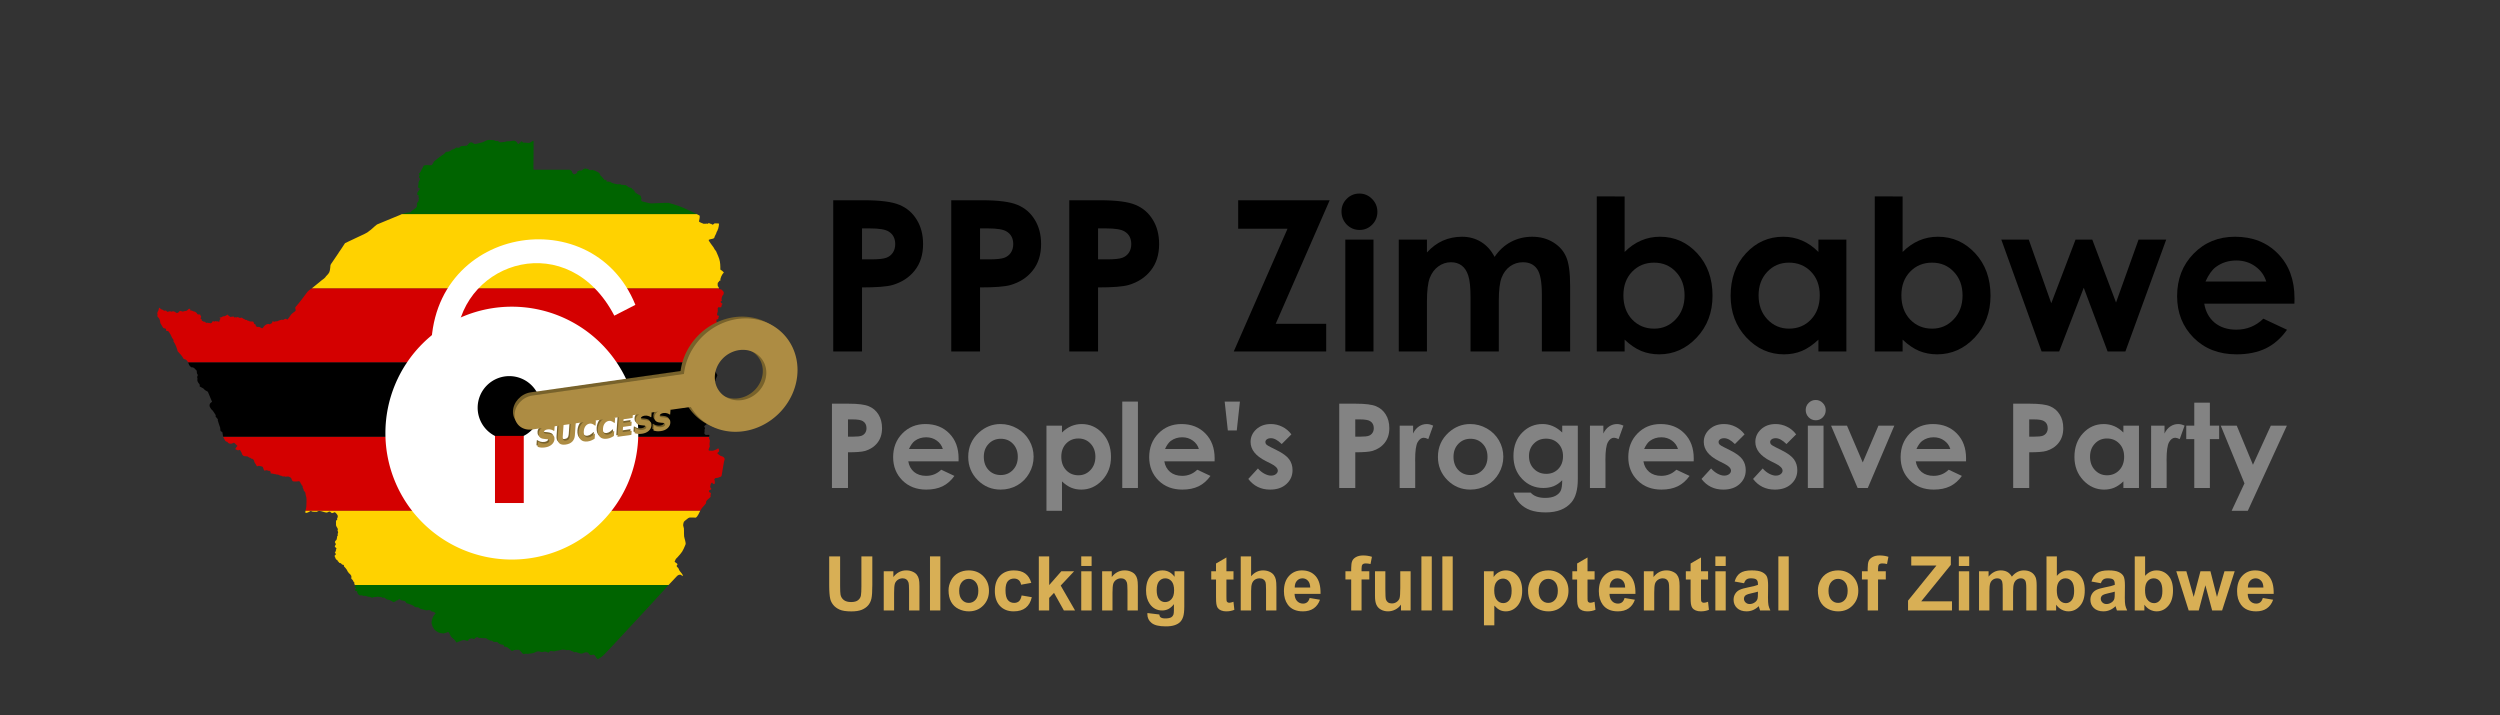 <?xml version="1.0" encoding="UTF-8" standalone="no"?>
<!-- Generator: Adobe Illustrator 16.0.0, SVG Export Plug-In . SVG Version: 6.00 Build 0)  -->

<svg
   xmlns:dc="http://purl.org/dc/elements/1.1/"
   xmlns:cc="http://creativecommons.org/ns#"
   xmlns:rdf="http://www.w3.org/1999/02/22-rdf-syntax-ns#"
   xmlns:svg="http://www.w3.org/2000/svg"
   xmlns="http://www.w3.org/2000/svg"
   xmlns:sodipodi="http://sodipodi.sourceforge.net/DTD/sodipodi-0.dtd"
   xmlns:inkscape="http://www.inkscape.org/namespaces/inkscape"
   version="1.1"
   id="logo_1_"
   x="0px"
   y="0px"
   width="339"
   height="97"
   viewBox="0 0 339 97"
   enable-background="new 0 0 180 80"
   xml:space="preserve"
   sodipodi:docname="logo.svg"
   inkscape:version="0.92.4 (5da689c313, 2019-01-14)"><rect x="0" y="0" width="339" height="97" fill="#333333" stroke="none"/><defs
     id="defs4515"><clipPath
       clipPathUnits="userSpaceOnUse"
       id="clipPath6167"><path
         d="M 0,595.28 H 841.89 V 0 H 0 Z"
         id="path6165"
         inkscape:connector-curvature="0" /></clipPath></defs><sodipodi:namedview
     pagecolor="#ffffff"
     bordercolor="#666666"
     borderopacity="1"
     objecttolerance="10"
     gridtolerance="10"
     guidetolerance="10"
     inkscape:pageopacity="0"
     inkscape:pageshadow="2"
     inkscape:window-width="1920"
     inkscape:window-height="1017"
     id="namedview4513"
     showgrid="false"
     inkscape:zoom="1"
     inkscape:cx="201.57481"
     inkscape:cy="24.612349"
     inkscape:window-x="-8"
     inkscape:window-y="1612"
     inkscape:window-maximized="1"
     inkscape:current-layer="g3282"
     borderlayer="true" /><g
     id="g3282"
     transform="matrix(0.454,0,0,0.454,196.271,32.629)">



<g
   id="g2564"
   transform="matrix(1.866,0,0,1.866,-206.834,-223.343)"><g
     aria-label="People's Progressive Party"
     style="font-style:normal;font-variant:normal;font-weight:normal;font-stretch:normal;font-size:18.786px;line-height:1.5;font-family:'Times New Roman';-inkscape-font-specification:'Times New Roman, ';font-variant-ligatures:normal;font-variant-caps:normal;font-variant-numeric:normal;font-feature-settings:normal;text-align:start;letter-spacing:0px;word-spacing:0px;writing-mode:lr-tb;text-anchor:start;fill:#838383;fill-opacity:1;stroke:none;stroke-width:0.587"
     id="text4564"><path
       d="m 12.328,145.793 h 2.724 q 2.211,0 3.183,0.413 0.982,0.404 1.541,1.321 0.569,0.908 0.569,2.183 0,1.413 -0.743,2.348 -0.734,0.936 -2,1.303 -0.743,0.211 -2.706,0.211 v 5.715 h -2.568 z m 2.568,5.274 h 0.816 q 0.963,0 1.339,-0.138 0.376,-0.138 0.587,-0.449 0.22,-0.321 0.22,-0.771 0,-0.78 -0.605,-1.137 -0.44,-0.266 -1.633,-0.266 h -0.725 z"
       style="font-style:normal;font-variant:normal;font-weight:bold;font-stretch:normal;font-family:'Century Gothic';-inkscape-font-specification:'Century Gothic';fill:#838383;fill-opacity:1;stroke-width:0.587"
       id="path2698"
       inkscape:connector-curvature="0" /><path
       d="m 32.591,155.021 h -8.045 q 0.174,1.064 0.926,1.697 0.761,0.624 1.935,0.624 1.403,0 2.412,-0.982 l 2.11,0.991 q -0.789,1.119 -1.89,1.66 -1.101,0.532 -2.614,0.532 -2.348,0 -3.825,-1.477 -1.477,-1.486 -1.477,-3.715 0,-2.284 1.468,-3.788 1.477,-1.514 3.697,-1.514 2.357,0 3.834,1.514 1.477,1.504 1.477,3.981 z m -2.513,-1.972 q -0.248,-0.835 -0.982,-1.358 -0.725,-0.523 -1.688,-0.523 -1.046,0 -1.835,0.587 -0.495,0.367 -0.917,1.293 z"
       style="font-style:normal;font-variant:normal;font-weight:bold;font-stretch:normal;font-family:'Century Gothic';-inkscape-font-specification:'Century Gothic';fill:#838383;fill-opacity:1;stroke-width:0.587"
       id="path2700"
       inkscape:connector-curvature="0" /><path
       d="m 39.314,149.049 q 1.413,0 2.651,0.706 1.248,0.706 1.945,1.917 0.697,1.211 0.697,2.614 0,1.413 -0.706,2.642 -0.697,1.229 -1.908,1.926 -1.211,0.688 -2.669,0.688 -2.146,0 -3.669,-1.523 -1.514,-1.532 -1.514,-3.715 0,-2.339 1.715,-3.898 1.504,-1.358 3.458,-1.358 z m 0.037,2.357 q -1.165,0 -1.945,0.816 -0.771,0.807 -0.771,2.073 0,1.303 0.761,2.11 0.771,0.807 1.945,0.807 1.174,0 1.954,-0.816 0.78,-0.816 0.78,-2.101 0,-1.284 -0.771,-2.082 -0.761,-0.807 -1.954,-0.807 z"
       style="font-style:normal;font-variant:normal;font-weight:bold;font-stretch:normal;font-family:'Century Gothic';-inkscape-font-specification:'Century Gothic';fill:#838383;fill-opacity:1;stroke-width:0.587"
       id="path2702"
       inkscape:connector-curvature="0" /><path
       d="m 49.148,149.306 v 1.101 q 0.679,-0.679 1.468,-1.018 0.789,-0.339 1.688,-0.339 1.954,0 3.321,1.477 1.367,1.477 1.367,3.788 0,2.229 -1.413,3.733 -1.413,1.495 -3.348,1.495 -0.862,0 -1.605,-0.303 -0.743,-0.312 -1.477,-1.009 v 4.706 h -2.486 v -13.631 z m 2.633,2.055 q -1.183,0 -1.963,0.807 -0.78,0.807 -0.78,2.11 0,1.33 0.78,2.156 0.78,0.816 1.963,0.816 1.147,0 1.926,-0.835 0.789,-0.835 0.789,-2.128 0,-1.284 -0.771,-2.101 -0.771,-0.826 -1.945,-0.826 z"
       style="font-style:normal;font-variant:normal;font-weight:bold;font-stretch:normal;font-family:'Century Gothic';-inkscape-font-specification:'Century Gothic';fill:#838383;fill-opacity:1;stroke-width:0.587"
       id="path2704"
       inkscape:connector-curvature="0" /><path
       d="m 58.798,145.454 h 2.504 v 13.833 h -2.504 z"
       style="font-style:normal;font-variant:normal;font-weight:bold;font-stretch:normal;font-family:'Century Gothic';-inkscape-font-specification:'Century Gothic';fill:#838383;fill-opacity:1;stroke-width:0.587"
       id="path2706"
       inkscape:connector-curvature="0" /><path
       d="m 73.575,155.021 h -8.045 q 0.174,1.064 0.926,1.697 0.761,0.624 1.935,0.624 1.403,0 2.412,-0.982 l 2.11,0.991 q -0.789,1.119 -1.89,1.66 -1.101,0.532 -2.614,0.532 -2.348,0 -3.825,-1.477 -1.477,-1.486 -1.477,-3.715 0,-2.284 1.468,-3.788 1.477,-1.514 3.697,-1.514 2.357,0 3.834,1.514 1.477,1.504 1.477,3.981 z m -2.513,-1.972 q -0.248,-0.835 -0.982,-1.358 -0.725,-0.523 -1.688,-0.523 -1.046,0 -1.835,0.587 -0.495,0.367 -0.917,1.293 z"
       style="font-style:normal;font-variant:normal;font-weight:bold;font-stretch:normal;font-family:'Century Gothic';-inkscape-font-specification:'Century Gothic';fill:#838383;fill-opacity:1;stroke-width:0.587"
       id="path2708"
       inkscape:connector-curvature="0" /><path
       d="m 77.125,150.077 h -1.431 l -0.505,-4.623 h 2.44 z"
       style="font-style:normal;font-variant:normal;font-weight:bold;font-stretch:normal;font-family:'Century Gothic';-inkscape-font-specification:'Century Gothic';fill:#838383;fill-opacity:1;stroke-width:0.587"
       id="path2710"
       inkscape:connector-curvature="0" /><path
       d="m 85.867,150.701 -1.55,1.55 q -0.945,-0.936 -1.715,-0.936 -0.422,0 -0.66,0.183 -0.238,0.174 -0.238,0.44 0,0.202 0.147,0.376 0.156,0.165 0.752,0.459 l 0.917,0.459 q 1.449,0.715 1.991,1.458 0.541,0.743 0.541,1.743 0,1.33 -0.982,2.22 -0.972,0.89 -2.614,0.89 -2.183,0 -3.486,-1.706 l 1.541,-1.679 q 0.44,0.514 1.027,0.835 0.596,0.312 1.055,0.312 0.495,0 0.798,-0.238 0.303,-0.238 0.303,-0.55 0,-0.578 -1.092,-1.128 l -0.844,-0.422 q -2.422,-1.22 -2.422,-3.055 0,-1.183 0.908,-2.018 0.917,-0.844 2.339,-0.844 0.972,0 1.825,0.431 0.862,0.422 1.458,1.22 z"
       style="font-style:normal;font-variant:normal;font-weight:bold;font-stretch:normal;font-family:'Century Gothic';-inkscape-font-specification:'Century Gothic';fill:#838383;fill-opacity:1;stroke-width:0.587"
       id="path2712"
       inkscape:connector-curvature="0" /><path
       d="m 93.526,145.793 h 2.724 q 2.211,0 3.183,0.413 0.982,0.404 1.541,1.321 0.569,0.908 0.569,2.183 0,1.413 -0.743,2.348 -0.734,0.936 -2,1.303 -0.743,0.211 -2.706,0.211 v 5.715 h -2.568 z m 2.568,5.274 h 0.816 q 0.963,0 1.339,-0.138 0.376,-0.138 0.587,-0.449 0.22,-0.321 0.22,-0.771 0,-0.78 -0.605,-1.137 -0.44,-0.266 -1.633,-0.266 h -0.725 z"
       style="font-style:normal;font-variant:normal;font-weight:bold;font-stretch:normal;font-family:'Century Gothic';-inkscape-font-specification:'Century Gothic';fill:#838383;fill-opacity:1;stroke-width:0.587"
       id="path2714"
       inkscape:connector-curvature="0" /><path
       d="m 103.204,149.306 h 2.146 v 1.257 q 0.349,-0.743 0.926,-1.128 0.578,-0.385 1.266,-0.385 0.486,0 1.018,0.257 l -0.78,2.156 q -0.44,-0.22 -0.725,-0.22 -0.578,0 -0.982,0.715 -0.394,0.715 -0.394,2.807 l 0.009,0.486 v 4.036 h -2.486 z"
       style="font-style:normal;font-variant:normal;font-weight:bold;font-stretch:normal;font-family:'Century Gothic';-inkscape-font-specification:'Century Gothic';fill:#838383;fill-opacity:1;stroke-width:0.587"
       id="path2716"
       inkscape:connector-curvature="0" /><path
       d="m 114.496,149.049 q 1.413,0 2.651,0.706 1.248,0.706 1.945,1.917 0.697,1.211 0.697,2.614 0,1.413 -0.706,2.642 -0.697,1.229 -1.908,1.926 -1.211,0.688 -2.669,0.688 -2.146,0 -3.669,-1.523 -1.514,-1.532 -1.514,-3.715 0,-2.339 1.715,-3.898 1.504,-1.358 3.458,-1.358 z m 0.037,2.357 q -1.165,0 -1.945,0.816 -0.771,0.807 -0.771,2.073 0,1.303 0.761,2.11 0.771,0.807 1.945,0.807 1.174,0 1.954,-0.816 0.78,-0.816 0.78,-2.101 0,-1.284 -0.771,-2.082 -0.761,-0.807 -1.954,-0.807 z"
       style="font-style:normal;font-variant:normal;font-weight:bold;font-stretch:normal;font-family:'Century Gothic';-inkscape-font-specification:'Century Gothic';fill:#838383;fill-opacity:1;stroke-width:0.587"
       id="path2718"
       inkscape:connector-curvature="0" /><path
       d="m 129.218,149.306 h 2.495 v 8.549 q 0,2.532 -1.018,3.724 -1.367,1.614 -4.119,1.614 -1.468,0 -2.468,-0.367 -1,-0.367 -1.688,-1.082 -0.688,-0.706 -1.018,-1.725 h 2.761 q 0.367,0.422 0.945,0.633 0.578,0.22 1.367,0.22 1.009,0 1.624,-0.312 0.615,-0.312 0.862,-0.807 0.257,-0.495 0.257,-1.706 -0.66,0.66 -1.385,0.954 -0.725,0.284 -1.642,0.284 -2.009,0 -3.394,-1.449 -1.385,-1.449 -1.385,-3.669 0,-2.376 1.468,-3.816 1.33,-1.303 3.174,-1.303 0.862,0 1.624,0.321 0.771,0.312 1.541,1.037 z m -2.596,2.082 q -1.183,0 -1.954,0.798 -0.771,0.789 -0.771,1.991 0,1.248 0.789,2.046 0.789,0.798 1.981,0.798 1.165,0 1.917,-0.78 0.761,-0.78 0.761,-2.046 0,-1.248 -0.761,-2.027 -0.761,-0.78 -1.963,-0.78 z"
       style="font-style:normal;font-variant:normal;font-weight:bold;font-stretch:normal;font-family:'Century Gothic';-inkscape-font-specification:'Century Gothic';fill:#838383;fill-opacity:1;stroke-width:0.587"
       id="path2720"
       inkscape:connector-curvature="0" /><path
       d="m 133.658,149.306 h 2.146 v 1.257 q 0.349,-0.743 0.926,-1.128 0.578,-0.385 1.266,-0.385 0.486,0 1.018,0.257 l -0.78,2.156 q -0.44,-0.22 -0.725,-0.22 -0.578,0 -0.982,0.715 -0.394,0.715 -0.394,2.807 l 0.009,0.486 v 4.036 h -2.486 z"
       style="font-style:normal;font-variant:normal;font-weight:bold;font-stretch:normal;font-family:'Century Gothic';-inkscape-font-specification:'Century Gothic';fill:#838383;fill-opacity:1;stroke-width:0.587"
       id="path2722"
       inkscape:connector-curvature="0" /><path
       d="m 150.261,155.021 h -8.045 q 0.174,1.064 0.926,1.697 0.761,0.624 1.935,0.624 1.403,0 2.412,-0.982 l 2.11,0.991 q -0.789,1.119 -1.89,1.66 -1.101,0.532 -2.614,0.532 -2.348,0 -3.825,-1.477 -1.477,-1.486 -1.477,-3.715 0,-2.284 1.468,-3.788 1.477,-1.514 3.697,-1.514 2.357,0 3.834,1.514 1.477,1.504 1.477,3.981 z m -2.513,-1.972 q -0.248,-0.835 -0.982,-1.358 -0.725,-0.523 -1.688,-0.523 -1.046,0 -1.835,0.587 -0.495,0.367 -0.917,1.293 z"
       style="font-style:normal;font-variant:normal;font-weight:bold;font-stretch:normal;font-family:'Century Gothic';-inkscape-font-specification:'Century Gothic';fill:#838383;fill-opacity:1;stroke-width:0.587"
       id="path2724"
       inkscape:connector-curvature="0" /><path
       d="m 158.407,150.701 -1.55,1.55 q -0.945,-0.936 -1.715,-0.936 -0.422,0 -0.66,0.183 -0.238,0.174 -0.238,0.44 0,0.202 0.147,0.376 0.156,0.165 0.752,0.459 l 0.917,0.459 q 1.449,0.715 1.991,1.458 0.541,0.743 0.541,1.743 0,1.33 -0.982,2.22 -0.972,0.89 -2.614,0.89 -2.183,0 -3.486,-1.706 l 1.541,-1.679 q 0.44,0.514 1.027,0.835 0.596,0.312 1.055,0.312 0.495,0 0.798,-0.238 0.303,-0.238 0.303,-0.55 0,-0.578 -1.092,-1.128 l -0.844,-0.422 q -2.422,-1.22 -2.422,-3.055 0,-1.183 0.908,-2.018 0.917,-0.844 2.339,-0.844 0.972,0 1.825,0.431 0.862,0.422 1.458,1.22 z"
       style="font-style:normal;font-variant:normal;font-weight:bold;font-stretch:normal;font-family:'Century Gothic';-inkscape-font-specification:'Century Gothic';fill:#838383;fill-opacity:1;stroke-width:0.587"
       id="path2726"
       inkscape:connector-curvature="0" /><path
       d="m 166.662,150.701 -1.55,1.55 q -0.945,-0.936 -1.715,-0.936 -0.422,0 -0.66,0.183 -0.238,0.174 -0.238,0.44 0,0.202 0.147,0.376 0.156,0.165 0.752,0.459 l 0.917,0.459 q 1.449,0.715 1.991,1.458 0.541,0.743 0.541,1.743 0,1.33 -0.982,2.22 -0.972,0.89 -2.614,0.89 -2.183,0 -3.486,-1.706 l 1.541,-1.679 q 0.44,0.514 1.027,0.835 0.596,0.312 1.055,0.312 0.495,0 0.798,-0.238 0.303,-0.238 0.303,-0.55 0,-0.578 -1.092,-1.128 l -0.844,-0.422 q -2.422,-1.22 -2.422,-3.055 0,-1.183 0.908,-2.018 0.917,-0.844 2.339,-0.844 0.972,0 1.825,0.431 0.862,0.422 1.458,1.22 z"
       style="font-style:normal;font-variant:normal;font-weight:bold;font-stretch:normal;font-family:'Century Gothic';-inkscape-font-specification:'Century Gothic';fill:#838383;fill-opacity:1;stroke-width:0.587"
       id="path2728"
       inkscape:connector-curvature="0" /><path
       d="m 169.79,145.197 q 0.66,0 1.128,0.477 0.477,0.477 0.477,1.156 0,0.67 -0.468,1.147 -0.468,0.468 -1.119,0.468 -0.67,0 -1.147,-0.477 -0.468,-0.486 -0.468,-1.174 0,-0.66 0.468,-1.128 0.468,-0.468 1.128,-0.468 z m -1.257,4.109 h 2.513 v 9.98 h -2.513 z"
       style="font-style:normal;font-variant:normal;font-weight:bold;font-stretch:normal;font-family:'Century Gothic';-inkscape-font-specification:'Century Gothic';fill:#838383;fill-opacity:1;stroke-width:0.587"
       id="path2730"
       inkscape:connector-curvature="0" /><path
       d="m 172.249,149.306 h 2.55 l 2.523,5.889 2.513,-5.889 h 2.541 l -4.247,9.98 h -1.624 z"
       style="font-style:normal;font-variant:normal;font-weight:bold;font-stretch:normal;font-family:'Century Gothic';-inkscape-font-specification:'Century Gothic';fill:#838383;fill-opacity:1;stroke-width:0.587"
       id="path2732"
       inkscape:connector-curvature="0" /><path
       d="m 193.851,155.021 h -8.045 q 0.174,1.064 0.926,1.697 0.761,0.624 1.935,0.624 1.403,0 2.412,-0.982 l 2.11,0.991 q -0.789,1.119 -1.89,1.66 -1.101,0.532 -2.614,0.532 -2.348,0 -3.825,-1.477 -1.477,-1.486 -1.477,-3.715 0,-2.284 1.468,-3.788 1.477,-1.514 3.697,-1.514 2.357,0 3.834,1.514 1.477,1.504 1.477,3.981 z m -2.513,-1.972 q -0.248,-0.835 -0.982,-1.358 -0.725,-0.523 -1.688,-0.523 -1.046,0 -1.835,0.587 -0.495,0.367 -0.917,1.293 z"
       style="font-style:normal;font-variant:normal;font-weight:bold;font-stretch:normal;font-family:'Century Gothic';-inkscape-font-specification:'Century Gothic';fill:#838383;fill-opacity:1;stroke-width:0.587"
       id="path2734"
       inkscape:connector-curvature="0" /><path
       d="m 201.4,145.793 h 2.724 q 2.211,0 3.183,0.413 0.982,0.404 1.541,1.321 0.569,0.908 0.569,2.183 0,1.413 -0.743,2.348 -0.734,0.936 -2,1.303 -0.743,0.211 -2.706,0.211 v 5.715 h -2.568 z m 2.568,5.274 h 0.816 q 0.963,0 1.339,-0.138 0.376,-0.138 0.587,-0.449 0.22,-0.321 0.22,-0.771 0,-0.78 -0.605,-1.137 -0.44,-0.266 -1.633,-0.266 h -0.725 z"
       style="font-style:normal;font-variant:normal;font-weight:bold;font-stretch:normal;font-family:'Century Gothic';-inkscape-font-specification:'Century Gothic';fill:#838383;fill-opacity:1;stroke-width:0.587"
       id="path2736"
       inkscape:connector-curvature="0" /><path
       d="m 219.04,149.306 h 2.495 v 9.98 h -2.495 v -1.055 q -0.734,0.697 -1.477,1.009 -0.734,0.303 -1.596,0.303 -1.935,0 -3.348,-1.495 -1.413,-1.504 -1.413,-3.733 0,-2.312 1.367,-3.788 1.367,-1.477 3.321,-1.477 0.899,0 1.688,0.339 0.789,0.339 1.458,1.018 z m -2.633,2.055 q -1.165,0 -1.935,0.826 -0.771,0.816 -0.771,2.101 0,1.293 0.78,2.128 0.789,0.835 1.935,0.835 1.183,0 1.963,-0.816 0.78,-0.826 0.78,-2.156 0,-1.303 -0.78,-2.11 -0.78,-0.807 -1.972,-0.807 z"
       style="font-style:normal;font-variant:normal;font-weight:bold;font-stretch:normal;font-family:'Century Gothic';-inkscape-font-specification:'Century Gothic';fill:#838383;fill-opacity:1;stroke-width:0.587"
       id="path2738"
       inkscape:connector-curvature="0" /><path
       d="m 223.479,149.306 h 2.146 v 1.257 q 0.349,-0.743 0.926,-1.128 0.578,-0.385 1.266,-0.385 0.486,0 1.018,0.257 l -0.78,2.156 q -0.44,-0.22 -0.725,-0.22 -0.578,0 -0.982,0.715 -0.394,0.715 -0.394,2.807 l 0.009,0.486 v 4.036 h -2.486 z"
       style="font-style:normal;font-variant:normal;font-weight:bold;font-stretch:normal;font-family:'Century Gothic';-inkscape-font-specification:'Century Gothic';fill:#838383;fill-opacity:1;stroke-width:0.587"
       id="path2740"
       inkscape:connector-curvature="0" /><path
       d="m 230.387,145.628 h 2.495 v 3.678 h 1.486 v 2.156 h -1.486 v 7.825 h -2.495 v -7.825 h -1.284 v -2.156 h 1.284 z"
       style="font-style:normal;font-variant:normal;font-weight:bold;font-stretch:normal;font-family:'Century Gothic';-inkscape-font-specification:'Century Gothic';fill:#838383;fill-opacity:1;stroke-width:0.587"
       id="path2742"
       inkscape:connector-curvature="0" /><path
       d="m 234.625,149.306 h 2.559 l 2.596,6.265 2.862,-6.265 h 2.568 l -6.256,13.631 h -2.587 l 2.055,-4.394 z"
       style="font-style:normal;font-variant:normal;font-weight:bold;font-stretch:normal;font-family:'Century Gothic';-inkscape-font-specification:'Century Gothic';fill:#838383;fill-opacity:1;stroke-width:0.587"
       id="path2744"
       inkscape:connector-curvature="0" /></g><g
     aria-label="Unlocking the full potential of Zimbabwe"
     style="font-style:normal;font-variant:normal;font-weight:normal;font-stretch:normal;font-size:12.137px;line-height:1.5;font-family:'Avenir LT 45 Book';-inkscape-font-specification:'Avenir LT 45 Book, Normal';font-variant-ligatures:normal;font-variant-caps:normal;font-variant-numeric:normal;font-feature-settings:normal;text-align:start;letter-spacing:0px;word-spacing:0px;writing-mode:lr-tb;text-anchor:start;fill:#d8af55;fill-opacity:1;stroke:none;stroke-width:0.379"
     id="text4568"><path
       d="m 11.888,170.231 h 1.748 v 4.689 q 0,1.116 0.065,1.447 0.112,0.531 0.531,0.856 0.425,0.319 1.157,0.319 0.744,0 1.122,-0.301 0.378,-0.307 0.455,-0.75 0.077,-0.443 0.077,-1.47 v -4.789 h 1.748 v 4.547 q 0,1.559 -0.142,2.203 -0.142,0.644 -0.526,1.087 -0.378,0.443 -1.016,0.709 -0.638,0.26 -1.665,0.26 -1.24,0 -1.884,-0.283 -0.638,-0.289 -1.01,-0.744 -0.372,-0.461 -0.49,-0.963 -0.171,-0.744 -0.171,-2.197 z"
       style="font-style:normal;font-variant:normal;font-weight:bold;font-stretch:normal;font-size:12.094px;font-family:Arial;-inkscape-font-specification:'Arial Bold';font-variant-ligatures:normal;font-variant-caps:normal;font-variant-numeric:normal;font-feature-settings:normal;text-align:start;writing-mode:lr-tb;text-anchor:start;fill:#d8af55;fill-opacity:1;stroke-width:0.379"
       id="path2747"
       inkscape:connector-curvature="0" /><path
       d="m 26.332,178.888 h -1.659 v -3.201 q 0,-1.016 -0.106,-1.311 -0.106,-0.301 -0.348,-0.467 -0.236,-0.165 -0.573,-0.165 -0.431,0 -0.774,0.236 -0.342,0.236 -0.472,0.626 -0.124,0.39 -0.124,1.441 v 2.84 h -1.659 v -6.271 h 1.541 v 0.921 q 0.821,-1.063 2.067,-1.063 0.549,0 1.004,0.201 0.455,0.195 0.685,0.502 0.236,0.307 0.325,0.697 0.094,0.39 0.094,1.116 z"
       style="font-style:normal;font-variant:normal;font-weight:bold;font-stretch:normal;font-size:12.094px;font-family:Arial;-inkscape-font-specification:'Arial Bold';font-variant-ligatures:normal;font-variant-caps:normal;font-variant-numeric:normal;font-feature-settings:normal;text-align:start;writing-mode:lr-tb;text-anchor:start;fill:#d8af55;fill-opacity:1;stroke-width:0.379"
       id="path2749"
       inkscape:connector-curvature="0" /><path
       d="m 28.02,178.888 v -8.657 h 1.659 v 8.657 z"
       style="font-style:normal;font-variant:normal;font-weight:bold;font-stretch:normal;font-size:12.094px;font-family:Arial;-inkscape-font-specification:'Arial Bold';font-variant-ligatures:normal;font-variant-caps:normal;font-variant-numeric:normal;font-feature-settings:normal;text-align:start;writing-mode:lr-tb;text-anchor:start;fill:#d8af55;fill-opacity:1;stroke-width:0.379"
       id="path2751"
       inkscape:connector-curvature="0" /><path
       d="m 30.991,175.664 q 0,-0.827 0.407,-1.6 0.407,-0.774 1.151,-1.181 0.75,-0.407 1.671,-0.407 1.423,0 2.333,0.927 0.909,0.921 0.909,2.333 0,1.423 -0.921,2.362 -0.915,0.933 -2.309,0.933 -0.862,0 -1.648,-0.39 -0.779,-0.39 -1.187,-1.14 -0.407,-0.756 -0.407,-1.836 z m 1.701,0.089 q 0,0.933 0.443,1.429 0.443,0.496 1.092,0.496 0.65,0 1.087,-0.496 0.443,-0.496 0.443,-1.441 0,-0.921 -0.443,-1.417 -0.437,-0.496 -1.087,-0.496 -0.65,0 -1.092,0.496 -0.443,0.496 -0.443,1.429 z"
       style="font-style:normal;font-variant:normal;font-weight:bold;font-stretch:normal;font-size:12.094px;font-family:Arial;-inkscape-font-specification:'Arial Bold';font-variant-ligatures:normal;font-variant-caps:normal;font-variant-numeric:normal;font-feature-settings:normal;text-align:start;writing-mode:lr-tb;text-anchor:start;fill:#d8af55;fill-opacity:1;stroke-width:0.379"
       id="path2753"
       inkscape:connector-curvature="0" /><path
       d="m 44.236,174.471 -1.636,0.295 q -0.083,-0.49 -0.378,-0.738 -0.289,-0.248 -0.756,-0.248 -0.62,0 -0.992,0.431 -0.366,0.425 -0.366,1.429 0,1.116 0.372,1.577 0.378,0.461 1.01,0.461 0.472,0 0.774,-0.266 0.301,-0.272 0.425,-0.927 l 1.63,0.278 q -0.254,1.122 -0.974,1.695 -0.72,0.573 -1.931,0.573 -1.376,0 -2.197,-0.868 -0.815,-0.868 -0.815,-2.403 0,-1.553 0.821,-2.415 0.821,-0.868 2.22,-0.868 1.146,0 1.819,0.496 0.679,0.49 0.974,1.5 z"
       style="font-style:normal;font-variant:normal;font-weight:bold;font-stretch:normal;font-size:12.094px;font-family:Arial;-inkscape-font-specification:'Arial Bold';font-variant-ligatures:normal;font-variant-caps:normal;font-variant-numeric:normal;font-feature-settings:normal;text-align:start;writing-mode:lr-tb;text-anchor:start;fill:#d8af55;fill-opacity:1;stroke-width:0.379"
       id="path2755"
       inkscape:connector-curvature="0" /><path
       d="m 45.441,178.888 v -8.657 h 1.659 v 4.594 l 1.943,-2.209 h 2.043 l -2.144,2.291 2.297,3.98 H 49.45 l -1.577,-2.817 -0.774,0.809 v 2.008 z"
       style="font-style:normal;font-variant:normal;font-weight:bold;font-stretch:normal;font-size:12.094px;font-family:Arial;-inkscape-font-specification:'Arial Bold';font-variant-ligatures:normal;font-variant-caps:normal;font-variant-numeric:normal;font-feature-settings:normal;text-align:start;writing-mode:lr-tb;text-anchor:start;fill:#d8af55;fill-opacity:1;stroke-width:0.379"
       id="path2757"
       inkscape:connector-curvature="0" /><path
       d="m 52.231,171.767 v -1.535 h 1.659 v 1.535 z m 0,7.122 v -6.271 h 1.659 v 6.271 z"
       style="font-style:normal;font-variant:normal;font-weight:bold;font-stretch:normal;font-size:12.094px;font-family:Arial;-inkscape-font-specification:'Arial Bold';font-variant-ligatures:normal;font-variant-caps:normal;font-variant-numeric:normal;font-feature-settings:normal;text-align:start;writing-mode:lr-tb;text-anchor:start;fill:#d8af55;fill-opacity:1;stroke-width:0.379"
       id="path2759"
       inkscape:connector-curvature="0" /><path
       d="m 61.29,178.888 h -1.659 v -3.201 q 0,-1.016 -0.106,-1.311 -0.106,-0.301 -0.348,-0.467 -0.236,-0.165 -0.573,-0.165 -0.431,0 -0.774,0.236 -0.342,0.236 -0.472,0.626 -0.124,0.39 -0.124,1.441 v 2.84 h -1.659 v -6.271 h 1.541 v 0.921 q 0.821,-1.063 2.067,-1.063 0.549,0 1.004,0.201 0.455,0.195 0.685,0.502 0.236,0.307 0.325,0.697 0.094,0.39 0.094,1.116 z"
       style="font-style:normal;font-variant:normal;font-weight:bold;font-stretch:normal;font-size:12.094px;font-family:Arial;-inkscape-font-specification:'Arial Bold';font-variant-ligatures:normal;font-variant-caps:normal;font-variant-numeric:normal;font-feature-settings:normal;text-align:start;writing-mode:lr-tb;text-anchor:start;fill:#d8af55;fill-opacity:1;stroke-width:0.379"
       id="path2761"
       inkscape:connector-curvature="0" /><path
       d="m 62.825,179.302 1.896,0.23 q 0.047,0.331 0.218,0.455 0.236,0.177 0.744,0.177 0.65,0 0.974,-0.195 0.218,-0.13 0.331,-0.419 0.077,-0.207 0.077,-0.762 v -0.915 q -0.744,1.016 -1.878,1.016 -1.264,0 -2.002,-1.069 -0.579,-0.844 -0.579,-2.102 0,-1.577 0.756,-2.409 0.762,-0.833 1.89,-0.833 1.163,0 1.919,1.022 v -0.88 h 1.553 v 5.628 q 0,1.11 -0.183,1.659 -0.183,0.549 -0.514,0.862 -0.331,0.313 -0.886,0.49 -0.549,0.177 -1.394,0.177 -1.594,0 -2.262,-0.549 -0.667,-0.543 -0.667,-1.382 0,-0.083 0.006,-0.201 z m 1.482,-3.679 q 0,0.998 0.384,1.464 0.39,0.461 0.957,0.461 0.608,0 1.027,-0.472 0.419,-0.478 0.419,-1.411 0,-0.974 -0.402,-1.447 -0.402,-0.472 -1.016,-0.472 -0.596,0 -0.986,0.467 -0.384,0.461 -0.384,1.411 z"
       style="font-style:normal;font-variant:normal;font-weight:bold;font-stretch:normal;font-size:12.094px;font-family:Arial;-inkscape-font-specification:'Arial Bold';font-variant-ligatures:normal;font-variant-caps:normal;font-variant-numeric:normal;font-feature-settings:normal;text-align:start;writing-mode:lr-tb;text-anchor:start;fill:#d8af55;fill-opacity:1;stroke-width:0.379"
       id="path2763"
       inkscape:connector-curvature="0" /><path
       d="m 76.602,172.617 v 1.323 h -1.134 v 2.527 q 0,0.768 0.03,0.898 0.035,0.124 0.148,0.207 0.118,0.083 0.283,0.083 0.23,0 0.667,-0.159 l 0.142,1.287 q -0.579,0.248 -1.311,0.248 -0.449,0 -0.809,-0.148 -0.36,-0.154 -0.531,-0.39 -0.165,-0.242 -0.23,-0.65 -0.053,-0.289 -0.053,-1.169 v -2.734 H 73.041 V 172.617 h 0.762 v -1.246 l 1.665,-0.968 v 2.214 z"
       style="font-style:normal;font-variant:normal;font-weight:bold;font-stretch:normal;font-size:12.094px;font-family:Arial;-inkscape-font-specification:'Arial Bold';font-variant-ligatures:normal;font-variant-caps:normal;font-variant-numeric:normal;font-feature-settings:normal;text-align:start;writing-mode:lr-tb;text-anchor:start;fill:#d8af55;fill-opacity:1;stroke-width:0.379"
       id="path2765"
       inkscape:connector-curvature="0" /><path
       d="m 79.419,170.231 v 3.183 q 0.803,-0.939 1.919,-0.939 0.573,0 1.033,0.213 0.461,0.213 0.691,0.543 0.236,0.331 0.319,0.732 0.089,0.402 0.089,1.246 v 3.679 h -1.659 v -3.313 q 0,-0.986 -0.094,-1.252 -0.094,-0.266 -0.337,-0.419 -0.236,-0.159 -0.596,-0.159 -0.413,0 -0.738,0.201 -0.325,0.201 -0.478,0.608 -0.148,0.402 -0.148,1.193 v 3.142 H 77.759 v -8.657 z"
       style="font-style:normal;font-variant:normal;font-weight:bold;font-stretch:normal;font-size:12.094px;font-family:Arial;-inkscape-font-specification:'Arial Bold';font-variant-ligatures:normal;font-variant-caps:normal;font-variant-numeric:normal;font-feature-settings:normal;text-align:start;writing-mode:lr-tb;text-anchor:start;fill:#d8af55;fill-opacity:1;stroke-width:0.379"
       id="path2767"
       inkscape:connector-curvature="0" /><path
       d="m 88.79,176.892 1.653,0.278 q -0.319,0.909 -1.01,1.388 -0.685,0.472 -1.718,0.472 -1.636,0 -2.421,-1.069 -0.62,-0.856 -0.62,-2.161 0,-1.559 0.815,-2.439 0.815,-0.886 2.061,-0.886 1.4,0 2.209,0.927 0.809,0.921 0.774,2.829 h -4.157 q 0.018,0.738 0.402,1.151 0.384,0.407 0.957,0.407 0.39,0 0.655,-0.213 0.266,-0.213 0.402,-0.685 z m 0.094,-1.677 q -0.018,-0.72 -0.372,-1.092 -0.354,-0.378 -0.862,-0.378 -0.543,0 -0.898,0.396 -0.354,0.396 -0.348,1.075 z"
       style="font-style:normal;font-variant:normal;font-weight:bold;font-stretch:normal;font-size:12.094px;font-family:Arial;-inkscape-font-specification:'Arial Bold';font-variant-ligatures:normal;font-variant-caps:normal;font-variant-numeric:normal;font-feature-settings:normal;text-align:start;writing-mode:lr-tb;text-anchor:start;fill:#d8af55;fill-opacity:1;stroke-width:0.379"
       id="path2769"
       inkscape:connector-curvature="0" /><path
       d="m 94.518,172.617 h 0.921 v -0.472 q 0,-0.791 0.165,-1.181 0.171,-0.39 0.62,-0.632 0.455,-0.248 1.146,-0.248 0.709,0 1.388,0.213 l -0.224,1.157 q -0.396,-0.095 -0.762,-0.095 -0.36,0 -0.52,0.171 -0.154,0.165 -0.154,0.644 v 0.443 h 1.24 v 1.305 h -1.24 v 4.966 h -1.659 v -4.966 h -0.921 z"
       style="font-style:normal;font-variant:normal;font-weight:bold;font-stretch:normal;font-size:12.094px;font-family:Arial;-inkscape-font-specification:'Arial Bold';font-variant-ligatures:normal;font-variant-caps:normal;font-variant-numeric:normal;font-feature-settings:normal;text-align:start;writing-mode:lr-tb;text-anchor:start;fill:#d8af55;fill-opacity:1;stroke-width:0.379"
       id="path2771"
       inkscape:connector-curvature="0" /><path
       d="m 103.411,178.888 v -0.939 q -0.343,0.502 -0.903,0.791 -0.555,0.289 -1.175,0.289 -0.632,0 -1.134,-0.278 -0.502,-0.278 -0.726,-0.779 -0.224,-0.502 -0.224,-1.388 v -3.968 h 1.659 v 2.882 q 0,1.323 0.089,1.624 0.095,0.295 0.337,0.472 0.242,0.171 0.614,0.171 0.425,0 0.762,-0.23 0.337,-0.236 0.461,-0.579 0.124,-0.348 0.124,-1.695 v -2.646 h 1.659 v 6.271 z"
       style="font-style:normal;font-variant:normal;font-weight:bold;font-stretch:normal;font-size:12.094px;font-family:Arial;-inkscape-font-specification:'Arial Bold';font-variant-ligatures:normal;font-variant-caps:normal;font-variant-numeric:normal;font-feature-settings:normal;text-align:start;writing-mode:lr-tb;text-anchor:start;fill:#d8af55;fill-opacity:1;stroke-width:0.379"
       id="path2773"
       inkscape:connector-curvature="0" /><path
       d="m 106.677,178.888 v -8.657 h 1.659 v 8.657 z"
       style="font-style:normal;font-variant:normal;font-weight:bold;font-stretch:normal;font-size:12.094px;font-family:Arial;-inkscape-font-specification:'Arial Bold';font-variant-ligatures:normal;font-variant-caps:normal;font-variant-numeric:normal;font-feature-settings:normal;text-align:start;writing-mode:lr-tb;text-anchor:start;fill:#d8af55;fill-opacity:1;stroke-width:0.379"
       id="path2775"
       inkscape:connector-curvature="0" /><path
       d="m 110.031,178.888 v -8.657 h 1.659 v 8.657 z"
       style="font-style:normal;font-variant:normal;font-weight:bold;font-stretch:normal;font-size:12.094px;font-family:Arial;-inkscape-font-specification:'Arial Bold';font-variant-ligatures:normal;font-variant-caps:normal;font-variant-numeric:normal;font-feature-settings:normal;text-align:start;writing-mode:lr-tb;text-anchor:start;fill:#d8af55;fill-opacity:1;stroke-width:0.379"
       id="path2777"
       inkscape:connector-curvature="0" /><path
       d="m 116.692,172.617 h 1.547 v 0.921 q 0.301,-0.472 0.815,-0.768 0.514,-0.295 1.14,-0.295 1.092,0 1.854,0.856 0.762,0.856 0.762,2.386 0,1.571 -0.768,2.445 -0.768,0.868 -1.86,0.868 -0.52,0 -0.945,-0.207 -0.419,-0.207 -0.886,-0.709 v 3.159 h -1.659 z m 1.642,3.029 q 0,1.057 0.419,1.565 0.419,0.502 1.022,0.502 0.579,0 0.963,-0.461 0.384,-0.467 0.384,-1.524 0,-0.986 -0.396,-1.464 -0.396,-0.478 -0.98,-0.478 -0.608,0 -1.01,0.472 -0.402,0.467 -0.402,1.388 z"
       style="font-style:normal;font-variant:normal;font-weight:bold;font-stretch:normal;font-size:12.094px;font-family:Arial;-inkscape-font-specification:'Arial Bold';font-variant-ligatures:normal;font-variant-caps:normal;font-variant-numeric:normal;font-feature-settings:normal;text-align:start;writing-mode:lr-tb;text-anchor:start;fill:#d8af55;fill-opacity:1;stroke-width:0.379"
       id="path2779"
       inkscape:connector-curvature="0" /><path
       d="m 123.748,175.664 q 0,-0.827 0.407,-1.6 0.407,-0.774 1.151,-1.181 0.75,-0.407 1.671,-0.407 1.423,0 2.333,0.927 0.909,0.921 0.909,2.333 0,1.423 -0.921,2.362 -0.915,0.933 -2.309,0.933 -0.862,0 -1.648,-0.39 -0.779,-0.39 -1.187,-1.14 -0.407,-0.756 -0.407,-1.836 z m 1.701,0.089 q 0,0.933 0.443,1.429 0.443,0.496 1.092,0.496 0.65,0 1.087,-0.496 0.443,-0.496 0.443,-1.441 0,-0.921 -0.443,-1.417 -0.437,-0.496 -1.087,-0.496 -0.65,0 -1.092,0.496 -0.443,0.496 -0.443,1.429 z"
       style="font-style:normal;font-variant:normal;font-weight:bold;font-stretch:normal;font-size:12.094px;font-family:Arial;-inkscape-font-specification:'Arial Bold';font-variant-ligatures:normal;font-variant-caps:normal;font-variant-numeric:normal;font-feature-settings:normal;text-align:start;writing-mode:lr-tb;text-anchor:start;fill:#d8af55;fill-opacity:1;stroke-width:0.379"
       id="path2781"
       inkscape:connector-curvature="0" /><path
       d="m 134.401,172.617 v 1.323 h -1.134 v 2.527 q 0,0.768 0.029,0.898 0.035,0.124 0.148,0.207 0.118,0.083 0.283,0.083 0.23,0 0.667,-0.159 l 0.142,1.287 q -0.579,0.248 -1.311,0.248 -0.449,0 -0.809,-0.148 -0.36,-0.154 -0.531,-0.39 -0.165,-0.242 -0.23,-0.65 -0.053,-0.289 -0.053,-1.169 v -2.734 h -0.762 V 172.617 h 0.762 v -1.246 l 1.665,-0.968 v 2.214 z"
       style="font-style:normal;font-variant:normal;font-weight:bold;font-stretch:normal;font-size:12.094px;font-family:Arial;-inkscape-font-specification:'Arial Bold';font-variant-ligatures:normal;font-variant-caps:normal;font-variant-numeric:normal;font-feature-settings:normal;text-align:start;writing-mode:lr-tb;text-anchor:start;fill:#d8af55;fill-opacity:1;stroke-width:0.379"
       id="path2783"
       inkscape:connector-curvature="0" /><path
       d="m 139.196,176.892 1.653,0.278 q -0.319,0.909 -1.01,1.388 -0.685,0.472 -1.718,0.472 -1.636,0 -2.421,-1.069 -0.62,-0.856 -0.62,-2.161 0,-1.559 0.815,-2.439 0.815,-0.886 2.061,-0.886 1.4,0 2.209,0.927 0.809,0.921 0.774,2.829 h -4.157 q 0.018,0.738 0.402,1.151 0.384,0.407 0.957,0.407 0.39,0 0.655,-0.213 0.266,-0.213 0.402,-0.685 z m 0.095,-1.677 q -0.018,-0.72 -0.372,-1.092 -0.354,-0.378 -0.862,-0.378 -0.543,0 -0.898,0.396 -0.354,0.396 -0.348,1.075 z"
       style="font-style:normal;font-variant:normal;font-weight:bold;font-stretch:normal;font-size:12.094px;font-family:Arial;-inkscape-font-specification:'Arial Bold';font-variant-ligatures:normal;font-variant-caps:normal;font-variant-numeric:normal;font-feature-settings:normal;text-align:start;writing-mode:lr-tb;text-anchor:start;fill:#d8af55;fill-opacity:1;stroke-width:0.379"
       id="path2785"
       inkscape:connector-curvature="0" /><path
       d="m 148.001,178.888 h -1.659 v -3.201 q 0,-1.016 -0.106,-1.311 -0.106,-0.301 -0.348,-0.467 -0.236,-0.165 -0.573,-0.165 -0.431,0 -0.774,0.236 -0.343,0.236 -0.472,0.626 -0.124,0.39 -0.124,1.441 v 2.84 h -1.659 v -6.271 h 1.541 v 0.921 q 0.821,-1.063 2.067,-1.063 0.549,0 1.004,0.201 0.455,0.195 0.685,0.502 0.236,0.307 0.325,0.697 0.095,0.39 0.095,1.116 z"
       style="font-style:normal;font-variant:normal;font-weight:bold;font-stretch:normal;font-size:12.094px;font-family:Arial;-inkscape-font-specification:'Arial Bold';font-variant-ligatures:normal;font-variant-caps:normal;font-variant-numeric:normal;font-feature-settings:normal;text-align:start;writing-mode:lr-tb;text-anchor:start;fill:#d8af55;fill-opacity:1;stroke-width:0.379"
       id="path2787"
       inkscape:connector-curvature="0" /><path
       d="m 152.565,172.617 v 1.323 h -1.134 v 2.527 q 0,0.768 0.029,0.898 0.035,0.124 0.148,0.207 0.118,0.083 0.283,0.083 0.23,0 0.667,-0.159 l 0.142,1.287 q -0.579,0.248 -1.311,0.248 -0.449,0 -0.809,-0.148 -0.36,-0.154 -0.531,-0.39 -0.165,-0.242 -0.23,-0.65 -0.053,-0.289 -0.053,-1.169 v -2.734 H 149.005 V 172.617 h 0.762 v -1.246 l 1.665,-0.968 v 2.214 z"
       style="font-style:normal;font-variant:normal;font-weight:bold;font-stretch:normal;font-size:12.094px;font-family:Arial;-inkscape-font-specification:'Arial Bold';font-variant-ligatures:normal;font-variant-caps:normal;font-variant-numeric:normal;font-feature-settings:normal;text-align:start;writing-mode:lr-tb;text-anchor:start;fill:#d8af55;fill-opacity:1;stroke-width:0.379"
       id="path2789"
       inkscape:connector-curvature="0" /><path
       d="m 153.729,171.767 v -1.535 h 1.659 v 1.535 z m 0,7.122 v -6.271 h 1.659 v 6.271 z"
       style="font-style:normal;font-variant:normal;font-weight:bold;font-stretch:normal;font-size:12.094px;font-family:Arial;-inkscape-font-specification:'Arial Bold';font-variant-ligatures:normal;font-variant-caps:normal;font-variant-numeric:normal;font-feature-settings:normal;text-align:start;writing-mode:lr-tb;text-anchor:start;fill:#d8af55;fill-opacity:1;stroke-width:0.379"
       id="path2791"
       inkscape:connector-curvature="0" /><path
       d="m 158.323,174.53 -1.506,-0.272 q 0.254,-0.909 0.874,-1.346 0.62,-0.437 1.842,-0.437 1.11,0 1.653,0.266 0.543,0.26 0.762,0.667 0.224,0.402 0.224,1.482 l -0.018,1.937 q 0,0.827 0.077,1.222 0.083,0.39 0.301,0.839 h -1.642 q -0.065,-0.165 -0.159,-0.49 -0.041,-0.148 -0.059,-0.195 -0.425,0.413 -0.909,0.62 -0.484,0.207 -1.033,0.207 -0.968,0 -1.529,-0.526 -0.555,-0.526 -0.555,-1.329 0,-0.531 0.254,-0.945 0.254,-0.419 0.709,-0.638 0.461,-0.224 1.323,-0.39 1.163,-0.218 1.612,-0.407 v -0.165 q 0,-0.478 -0.236,-0.679 -0.236,-0.207 -0.892,-0.207 -0.443,0 -0.691,0.177 -0.248,0.171 -0.402,0.608 z m 2.22,1.346 q -0.319,0.106 -1.01,0.254 -0.691,0.148 -0.903,0.289 -0.325,0.23 -0.325,0.585 0,0.348 0.26,0.602 0.26,0.254 0.661,0.254 0.449,0 0.856,-0.295 0.301,-0.224 0.396,-0.549 0.065,-0.213 0.065,-0.809 z"
       style="font-style:normal;font-variant:normal;font-weight:bold;font-stretch:normal;font-size:12.094px;font-family:Arial;-inkscape-font-specification:'Arial Bold';font-variant-ligatures:normal;font-variant-caps:normal;font-variant-numeric:normal;font-feature-settings:normal;text-align:start;writing-mode:lr-tb;text-anchor:start;fill:#d8af55;fill-opacity:1;stroke-width:0.379"
       id="path2793"
       inkscape:connector-curvature="0" /><path
       d="m 163.815,178.888 v -8.657 h 1.659 v 8.657 z"
       style="font-style:normal;font-variant:normal;font-weight:bold;font-stretch:normal;font-size:12.094px;font-family:Arial;-inkscape-font-specification:'Arial Bold';font-variant-ligatures:normal;font-variant-caps:normal;font-variant-numeric:normal;font-feature-settings:normal;text-align:start;writing-mode:lr-tb;text-anchor:start;fill:#d8af55;fill-opacity:1;stroke-width:0.379"
       id="path2795"
       inkscape:connector-curvature="0" /><path
       d="m 170.139,175.664 q 0,-0.827 0.407,-1.6 0.407,-0.774 1.151,-1.181 0.75,-0.407 1.671,-0.407 1.423,0 2.333,0.927 0.909,0.921 0.909,2.333 0,1.423 -0.921,2.362 -0.915,0.933 -2.309,0.933 -0.862,0 -1.648,-0.39 -0.779,-0.39 -1.187,-1.14 -0.407,-0.756 -0.407,-1.836 z m 1.701,0.089 q 0,0.933 0.443,1.429 0.443,0.496 1.092,0.496 0.65,0 1.087,-0.496 0.443,-0.496 0.443,-1.441 0,-0.921 -0.443,-1.417 -0.437,-0.496 -1.087,-0.496 -0.65,0 -1.092,0.496 -0.443,0.496 -0.443,1.429 z"
       style="font-style:normal;font-variant:normal;font-weight:bold;font-stretch:normal;font-size:12.094px;font-family:Arial;-inkscape-font-specification:'Arial Bold';font-variant-ligatures:normal;font-variant-caps:normal;font-variant-numeric:normal;font-feature-settings:normal;text-align:start;writing-mode:lr-tb;text-anchor:start;fill:#d8af55;fill-opacity:1;stroke-width:0.379"
       id="path2797"
       inkscape:connector-curvature="0" /><path
       d="m 177.19,172.617 h 0.921 v -0.472 q 0,-0.791 0.165,-1.181 0.171,-0.39 0.62,-0.632 0.455,-0.248 1.146,-0.248 0.709,0 1.388,0.213 l -0.224,1.157 q -0.396,-0.095 -0.762,-0.095 -0.36,0 -0.52,0.171 -0.154,0.165 -0.154,0.644 v 0.443 h 1.24 v 1.305 h -1.24 v 4.966 h -1.659 v -4.966 h -0.921 z"
       style="font-style:normal;font-variant:normal;font-weight:bold;font-stretch:normal;font-size:12.094px;font-family:Arial;-inkscape-font-specification:'Arial Bold';font-variant-ligatures:normal;font-variant-caps:normal;font-variant-numeric:normal;font-feature-settings:normal;text-align:start;writing-mode:lr-tb;text-anchor:start;fill:#d8af55;fill-opacity:1;stroke-width:0.379"
       id="path2799"
       inkscape:connector-curvature="0" /><path
       d="m 184.571,178.888 v -1.577 l 4.547,-5.616 h -4.033 v -1.464 h 6.336 v 1.358 l -4.742,5.84 h 4.925 v 1.459 z"
       style="font-style:normal;font-variant:normal;font-weight:bold;font-stretch:normal;font-size:12.094px;font-family:Arial;-inkscape-font-specification:'Arial Bold';font-variant-ligatures:normal;font-variant-caps:normal;font-variant-numeric:normal;font-feature-settings:normal;text-align:start;writing-mode:lr-tb;text-anchor:start;fill:#d8af55;fill-opacity:1;stroke-width:0.379"
       id="path2801"
       inkscape:connector-curvature="0" /><path
       d="m 192.702,171.767 v -1.535 h 1.659 v 1.535 z m 0,7.122 v -6.271 h 1.659 v 6.271 z"
       style="font-style:normal;font-variant:normal;font-weight:bold;font-stretch:normal;font-size:12.094px;font-family:Arial;-inkscape-font-specification:'Arial Bold';font-variant-ligatures:normal;font-variant-caps:normal;font-variant-numeric:normal;font-feature-settings:normal;text-align:start;writing-mode:lr-tb;text-anchor:start;fill:#d8af55;fill-opacity:1;stroke-width:0.379"
       id="path2803"
       inkscape:connector-curvature="0" /><path
       d="m 195.933,172.617 h 1.529 v 0.856 q 0.821,-0.998 1.955,-0.998 0.602,0 1.045,0.248 0.443,0.248 0.726,0.75 0.413,-0.502 0.892,-0.75 0.478,-0.248 1.022,-0.248 0.691,0 1.169,0.283 0.478,0.278 0.715,0.821 0.171,0.402 0.171,1.299 v 4.01 h -1.659 v -3.584 q 0,-0.933 -0.171,-1.205 -0.23,-0.354 -0.709,-0.354 -0.348,0 -0.655,0.213 -0.307,0.213 -0.443,0.626 -0.136,0.407 -0.136,1.293 v 3.012 h -1.659 v -3.437 q 0,-0.915 -0.089,-1.181 -0.089,-0.266 -0.278,-0.396 -0.183,-0.13 -0.502,-0.13 -0.384,0 -0.691,0.207 -0.307,0.207 -0.443,0.596 -0.13,0.39 -0.13,1.293 v 3.047 h -1.659 z"
       style="font-style:normal;font-variant:normal;font-weight:bold;font-stretch:normal;font-size:12.094px;font-family:Arial;-inkscape-font-specification:'Arial Bold';font-variant-ligatures:normal;font-variant-caps:normal;font-variant-numeric:normal;font-feature-settings:normal;text-align:start;writing-mode:lr-tb;text-anchor:start;fill:#d8af55;fill-opacity:1;stroke-width:0.379"
       id="path2805"
       inkscape:connector-curvature="0" /><path
       d="m 206.733,178.888 v -8.657 h 1.659 v 3.118 q 0.768,-0.874 1.819,-0.874 1.146,0 1.896,0.833 0.75,0.827 0.75,2.38 0,1.606 -0.768,2.474 -0.762,0.868 -1.854,0.868 -0.537,0 -1.063,-0.266 -0.52,-0.272 -0.898,-0.797 v 0.921 z m 1.648,-3.271 q 0,0.974 0.307,1.441 0.431,0.661 1.146,0.661 0.549,0 0.933,-0.467 0.39,-0.472 0.39,-1.482 0,-1.075 -0.39,-1.547 -0.39,-0.478 -0.998,-0.478 -0.596,0 -0.992,0.467 -0.396,0.461 -0.396,1.405 z"
       style="font-style:normal;font-variant:normal;font-weight:bold;font-stretch:normal;font-size:12.094px;font-family:Arial;-inkscape-font-specification:'Arial Bold';font-variant-ligatures:normal;font-variant-caps:normal;font-variant-numeric:normal;font-feature-settings:normal;text-align:start;writing-mode:lr-tb;text-anchor:start;fill:#d8af55;fill-opacity:1;stroke-width:0.379"
       id="path2807"
       inkscape:connector-curvature="0" /><path
       d="m 215.437,174.53 -1.506,-0.272 q 0.254,-0.909 0.874,-1.346 0.62,-0.437 1.842,-0.437 1.11,0 1.653,0.266 0.543,0.26 0.762,0.667 0.224,0.402 0.224,1.482 l -0.018,1.937 q 0,0.827 0.077,1.222 0.083,0.39 0.301,0.839 h -1.642 q -0.065,-0.165 -0.159,-0.49 -0.041,-0.148 -0.059,-0.195 -0.425,0.413 -0.909,0.62 -0.484,0.207 -1.033,0.207 -0.968,0 -1.529,-0.526 -0.555,-0.526 -0.555,-1.329 0,-0.531 0.254,-0.945 0.254,-0.419 0.709,-0.638 0.461,-0.224 1.323,-0.39 1.163,-0.218 1.612,-0.407 v -0.165 q 0,-0.478 -0.236,-0.679 -0.236,-0.207 -0.892,-0.207 -0.443,0 -0.691,0.177 -0.248,0.171 -0.402,0.608 z m 2.22,1.346 q -0.319,0.106 -1.01,0.254 -0.691,0.148 -0.903,0.289 -0.325,0.23 -0.325,0.585 0,0.348 0.26,0.602 0.26,0.254 0.661,0.254 0.449,0 0.856,-0.295 0.301,-0.224 0.396,-0.549 0.065,-0.213 0.065,-0.809 z"
       style="font-style:normal;font-variant:normal;font-weight:bold;font-stretch:normal;font-size:12.094px;font-family:Arial;-inkscape-font-specification:'Arial Bold';font-variant-ligatures:normal;font-variant-caps:normal;font-variant-numeric:normal;font-feature-settings:normal;text-align:start;writing-mode:lr-tb;text-anchor:start;fill:#d8af55;fill-opacity:1;stroke-width:0.379"
       id="path2809"
       inkscape:connector-curvature="0" /><path
       d="m 220.858,178.888 v -8.657 h 1.659 v 3.118 q 0.768,-0.874 1.819,-0.874 1.146,0 1.896,0.833 0.75,0.827 0.75,2.38 0,1.606 -0.768,2.474 -0.762,0.868 -1.854,0.868 -0.537,0 -1.063,-0.266 -0.52,-0.272 -0.898,-0.797 v 0.921 z m 1.648,-3.271 q 0,0.974 0.307,1.441 0.431,0.661 1.146,0.661 0.549,0 0.933,-0.467 0.39,-0.472 0.39,-1.482 0,-1.075 -0.39,-1.547 -0.39,-0.478 -0.998,-0.478 -0.596,0 -0.992,0.467 -0.396,0.461 -0.396,1.405 z"
       style="font-style:normal;font-variant:normal;font-weight:bold;font-stretch:normal;font-size:12.094px;font-family:Arial;-inkscape-font-specification:'Arial Bold';font-variant-ligatures:normal;font-variant-caps:normal;font-variant-numeric:normal;font-feature-settings:normal;text-align:start;writing-mode:lr-tb;text-anchor:start;fill:#d8af55;fill-opacity:1;stroke-width:0.379"
       id="path2811"
       inkscape:connector-curvature="0" /><path
       d="m 229.491,178.888 -1.984,-6.271 h 1.612 l 1.175,4.11 1.081,-4.11 h 1.6 l 1.045,4.11 1.199,-4.11 h 1.636 l -2.014,6.271 h -1.594 l -1.081,-4.033 -1.063,4.033 z"
       style="font-style:normal;font-variant:normal;font-weight:bold;font-stretch:normal;font-size:12.094px;font-family:Arial;-inkscape-font-specification:'Arial Bold';font-variant-ligatures:normal;font-variant-caps:normal;font-variant-numeric:normal;font-feature-settings:normal;text-align:start;writing-mode:lr-tb;text-anchor:start;fill:#d8af55;fill-opacity:1;stroke-width:0.379"
       id="path2813"
       inkscape:connector-curvature="0" /><path
       d="m 241.355,176.892 1.653,0.278 q -0.319,0.909 -1.01,1.388 -0.685,0.472 -1.718,0.472 -1.636,0 -2.421,-1.069 -0.62,-0.856 -0.62,-2.161 0,-1.559 0.815,-2.439 0.815,-0.886 2.061,-0.886 1.4,0 2.209,0.927 0.809,0.921 0.774,2.829 h -4.157 q 0.018,0.738 0.402,1.151 0.384,0.407 0.957,0.407 0.39,0 0.655,-0.213 0.266,-0.213 0.402,-0.685 z m 0.095,-1.677 q -0.018,-0.72 -0.372,-1.092 -0.354,-0.378 -0.862,-0.378 -0.543,0 -0.898,0.396 -0.354,0.396 -0.348,1.075 z"
       style="font-style:normal;font-variant:normal;font-weight:bold;font-stretch:normal;font-size:12.094px;font-family:Arial;-inkscape-font-specification:'Arial Bold';font-variant-ligatures:normal;font-variant-caps:normal;font-variant-numeric:normal;font-feature-settings:normal;text-align:start;writing-mode:lr-tb;text-anchor:start;fill:#d8af55;fill-opacity:1;stroke-width:0.379"
       id="path2815"
       inkscape:connector-curvature="0" /></g><g
     aria-label="PPP Zimbabwe"
     style="font-style:normal;font-variant:normal;font-weight:normal;font-stretch:normal;font-size:12.47px;line-height:1.5;font-family:'Times New Roman';-inkscape-font-specification:'Times New Roman, ';font-variant-ligatures:normal;font-variant-caps:normal;font-variant-numeric:normal;font-feature-settings:normal;text-align:start;letter-spacing:0px;word-spacing:0px;writing-mode:lr-tb;text-anchor:start;fill:#000000;fill-opacity:1;stroke:none;stroke-width:0.39"
     id="text4572"><path
       d="m 12.533,113.227 h 4.887 q 3.966,0 5.71,0.741 1.761,0.724 2.765,2.37 1.02,1.629 1.02,3.916 0,2.534 -1.333,4.213 -1.316,1.678 -3.587,2.337 -1.333,0.378 -4.854,0.378 v 10.252 h -4.608 z m 4.608,9.462 h 1.465 q 1.728,0 2.402,-0.247 0.675,-0.247 1.053,-0.806 0.395,-0.576 0.395,-1.382 0,-1.399 -1.086,-2.04 -0.79,-0.477 -2.929,-0.477 h -1.3 z"
       style="font-style:normal;font-variant:normal;font-weight:bold;font-stretch:normal;font-size:33.701px;font-family:'Century Gothic';-inkscape-font-specification:'Century Gothic Bold';stroke-width:0.39"
       id="path2818"
       inkscape:connector-curvature="0" /><path
       d="m 31.424,113.227 h 4.887 q 3.966,0 5.71,0.741 1.761,0.724 2.765,2.37 1.02,1.629 1.02,3.916 0,2.534 -1.333,4.213 -1.316,1.678 -3.587,2.337 -1.333,0.378 -4.854,0.378 v 10.252 h -4.608 z m 4.608,9.462 h 1.465 q 1.728,0 2.402,-0.247 0.675,-0.247 1.053,-0.806 0.395,-0.576 0.395,-1.382 0,-1.399 -1.086,-2.04 -0.79,-0.477 -2.929,-0.477 h -1.3 z"
       style="font-style:normal;font-variant:normal;font-weight:bold;font-stretch:normal;font-size:33.701px;font-family:'Century Gothic';-inkscape-font-specification:'Century Gothic Bold';stroke-width:0.39"
       id="path2820"
       inkscape:connector-curvature="0" /><path
       d="m 50.315,113.227 h 4.887 q 3.966,0 5.71,0.741 1.761,0.724 2.765,2.37 1.02,1.629 1.02,3.916 0,2.534 -1.333,4.213 -1.316,1.678 -3.587,2.337 -1.333,0.378 -4.854,0.378 v 10.252 h -4.608 z m 4.608,9.462 h 1.465 q 1.728,0 2.402,-0.247 0.675,-0.247 1.053,-0.806 0.395,-0.576 0.395,-1.382 0,-1.399 -1.086,-2.04 -0.79,-0.477 -2.929,-0.477 h -1.3 z"
       style="font-style:normal;font-variant:normal;font-weight:bold;font-stretch:normal;font-size:33.701px;font-family:'Century Gothic';-inkscape-font-specification:'Century Gothic Bold';stroke-width:0.39"
       id="path2822"
       inkscape:connector-curvature="0" /><path
       d="m 77.351,113.227 h 14.645 l -8.639,19.779 h 8.08 v 4.427 H 76.643 l 8.606,-19.648 h -7.899 z"
       style="font-style:normal;font-variant:normal;font-weight:bold;font-stretch:normal;font-size:33.701px;font-family:'Century Gothic';-inkscape-font-specification:'Century Gothic Bold';stroke-width:0.39"
       id="path2824"
       inkscape:connector-curvature="0" /><path
       d="m 96.752,112.157 q 1.185,0 2.024,0.856 0.856,0.856 0.856,2.073 0,1.201 -0.839,2.057 -0.839,0.839 -2.008,0.839 -1.201,0 -2.057,-0.856 -0.839,-0.872 -0.839,-2.106 0,-1.185 0.839,-2.024 0.839,-0.839 2.024,-0.839 z m -2.254,7.372 h 4.509 v 17.903 h -4.509 z"
       style="font-style:normal;font-variant:normal;font-weight:bold;font-stretch:normal;font-size:33.701px;font-family:'Century Gothic';-inkscape-font-specification:'Century Gothic Bold';stroke-width:0.39"
       id="path2826"
       inkscape:connector-curvature="0" /><path
       d="m 103.054,119.529 h 4.509 v 2.057 q 1.152,-1.267 2.551,-1.892 1.415,-0.625 3.077,-0.625 1.678,0 3.028,0.823 1.349,0.823 2.172,2.402 1.07,-1.58 2.616,-2.402 1.563,-0.823 3.406,-0.823 1.909,0 3.357,0.889 1.448,0.889 2.073,2.32 0.642,1.432 0.642,4.657 v 10.499 h -4.525 v -9.083 q 0,-3.044 -0.757,-4.114 -0.757,-1.086 -2.271,-1.086 -1.152,0 -2.073,0.658 -0.905,0.658 -1.349,1.827 -0.444,1.152 -0.444,3.719 v 8.08 h -4.525 v -8.672 q 0,-2.402 -0.362,-3.472 -0.346,-1.086 -1.053,-1.613 -0.708,-0.527 -1.711,-0.527 -1.119,0 -2.04,0.675 -0.905,0.658 -1.366,1.859 -0.444,1.201 -0.444,3.785 v 7.964 h -4.509 z"
       style="font-style:normal;font-variant:normal;font-weight:bold;font-stretch:normal;font-size:33.701px;font-family:'Century Gothic';-inkscape-font-specification:'Century Gothic Bold';stroke-width:0.39"
       id="path2828"
       inkscape:connector-curvature="0" /><path
       d="m 139.207,112.618 v 8.886 q 1.218,-1.218 2.633,-1.827 1.415,-0.609 3.028,-0.609 3.505,0 5.957,2.649 2.452,2.649 2.452,6.796 0,3.999 -2.534,6.697 -2.534,2.682 -6.006,2.682 -1.547,0 -2.88,-0.543 -1.333,-0.559 -2.649,-1.81 v 1.892 h -4.459 v -24.815 z m 4.723,10.597 q -2.123,0 -3.521,1.448 -1.399,1.448 -1.399,3.785 0,2.386 1.399,3.867 1.399,1.465 3.521,1.465 2.057,0 3.456,-1.497 1.415,-1.497 1.415,-3.818 0,-2.304 -1.382,-3.768 -1.382,-1.481 -3.489,-1.481 z"
       style="font-style:normal;font-variant:normal;font-weight:bold;font-stretch:normal;font-size:33.701px;font-family:'Century Gothic';-inkscape-font-specification:'Century Gothic Bold';stroke-width:0.39"
       id="path2830"
       inkscape:connector-curvature="0" /><path
       d="m 170.225,119.529 h 4.476 v 17.903 h -4.476 v -1.892 q -1.316,1.251 -2.649,1.81 -1.316,0.543 -2.863,0.543 -3.472,0 -6.006,-2.682 -2.534,-2.699 -2.534,-6.697 0,-4.147 2.452,-6.796 2.452,-2.649 5.957,-2.649 1.613,0 3.028,0.609 1.415,0.609 2.616,1.827 z m -4.723,3.686 q -2.09,0 -3.472,1.481 -1.382,1.465 -1.382,3.768 0,2.32 1.399,3.818 1.415,1.497 3.472,1.497 2.123,0 3.521,-1.465 1.399,-1.481 1.399,-3.867 0,-2.337 -1.399,-3.785 -1.399,-1.448 -3.538,-1.448 z"
       style="font-style:normal;font-variant:normal;font-weight:bold;font-stretch:normal;font-size:33.701px;font-family:'Century Gothic';-inkscape-font-specification:'Century Gothic Bold';stroke-width:0.39"
       id="path2832"
       inkscape:connector-curvature="0" /><path
       d="m 183.702,112.618 v 8.886 q 1.218,-1.218 2.633,-1.827 1.415,-0.609 3.028,-0.609 3.505,0 5.957,2.649 2.452,2.649 2.452,6.796 0,3.999 -2.534,6.697 -2.534,2.682 -6.006,2.682 -1.547,0 -2.88,-0.543 -1.333,-0.559 -2.649,-1.81 v 1.892 h -4.459 v -24.815 z m 4.723,10.597 q -2.123,0 -3.521,1.448 -1.399,1.448 -1.399,3.785 0,2.386 1.399,3.867 1.399,1.465 3.521,1.465 2.057,0 3.456,-1.497 1.415,-1.497 1.415,-3.818 0,-2.304 -1.382,-3.768 -1.382,-1.481 -3.489,-1.481 z"
       style="font-style:normal;font-variant:normal;font-weight:bold;font-stretch:normal;font-size:33.701px;font-family:'Century Gothic';-inkscape-font-specification:'Century Gothic Bold';stroke-width:0.39"
       id="path2834"
       inkscape:connector-curvature="0" /><path
       d="m 199.5,119.529 h 4.394 l 3.604,10.186 3.883,-10.186 h 2.682 l 3.801,10.071 3.604,-10.071 h 4.427 l -6.533,17.903 h -2.847 l -3.818,-10.202 -3.933,10.202 h -2.814 z"
       style="font-style:normal;font-variant:normal;font-weight:bold;font-stretch:normal;font-size:33.701px;font-family:'Century Gothic';-inkscape-font-specification:'Century Gothic Bold';stroke-width:0.39"
       id="path2836"
       inkscape:connector-curvature="0" /><path
       d="m 246.414,129.781 h -14.431 q 0.313,1.909 1.662,3.044 1.366,1.119 3.472,1.119 2.518,0 4.328,-1.761 l 3.785,1.777 q -1.415,2.008 -3.39,2.978 -1.975,0.954 -4.69,0.954 -4.213,0 -6.862,-2.649 -2.649,-2.666 -2.649,-6.664 0,-4.097 2.633,-6.796 2.649,-2.715 6.632,-2.715 4.229,0 6.878,2.715 2.649,2.699 2.649,7.142 z m -4.509,-3.538 q -0.444,-1.497 -1.761,-2.435 -1.3,-0.938 -3.028,-0.938 -1.876,0 -3.291,1.053 -0.889,0.658 -1.646,2.32 z"
       style="font-style:normal;font-variant:normal;font-weight:bold;font-stretch:normal;font-size:33.701px;font-family:'Century Gothic';-inkscape-font-specification:'Century Gothic Bold';stroke-width:0.39"
       id="path2838"
       inkscape:connector-curvature="0" /></g><g
     id="g4588"
     transform="matrix(0.475,0,0,0.475,-95.843,103.565)"><path
       style="fill:#d40000;fill-opacity:1"
       d="m 22.567,100 c 0.442,0.868 0.692,1.779 1.414,1.716 0.469,0.907 1.546,0.738 2.156,0.342 0.348,-0.008 0.859,0.76 1.195,0.966 l 0.015,0.141 c -0.11,0.125 -0.75,0.87 -0.637,1.076 1.34,0.753 0.94,0.089 1.568,0.263 0.105,0.09 0.089,0.205 0.149,0.304 0.129,0.213 0.28,0.385 0.376,0.642 0.205,0.549 0.092,0.596 0.61,1.003 0.34,0.267 1.064,0.088 1.498,0.27 0.073,0.031 0.263,0.235 0.345,0.276 0.39,0.194 0.455,-0.019 0.74,0.416 l 0.339,0.017 c 0.793,0.434 0.498,0.511 0.824,1.234 0.073,0.162 0.648,1.101 0.794,1.308 0.16,0.098 0.48,-0.178 0.675,-0.139 0.177,0.036 1.153,0.222 1.256,0.327 0.172,0.174 0.286,0.88 0.54,1.258 0.6,0.094 0.462,-0.338 1.465,0.095 0.085,0.036 0.217,0.067 0.298,0.003 0.188,-0.013 0.384,0.357 0.438,0.488 l -0.114,0.262 c 0.015,0.06 0.095,0.123 0.151,0.139 0.353,-0.054 0.903,0.175 0.943,0.166 l 0.094,-0.073 0.188,0.144 c 0.124,-0.002 0.321,-0.034 0.428,0.021 0.573,0.293 0.587,-0.032 0.958,0.199 0.217,0.053 0.32,0.191 0.492,0.253 0.122,0.044 0.293,0.016 0.417,0.057 0.128,0.042 0.254,0.153 0.379,0.205 0.187,0.078 0.437,-0.006 0.631,0.005 0.261,0.014 0.591,0.29 0.857,0.024 0.201,0.06 0.455,0.07 0.662,0.052 0.226,0.187 0.522,0.238 0.751,0.435 0.105,0.315 0.335,0.89 0.563,1.12 0.339,0.169 1.64,0.12 1.998,-0.004 0.624,0.016 0.569,0.834 0.94,1.067 l 0.079,0.329 0.241,0.119 c 0.01,0.017 0.061,0.089 0.062,0.105 0.015,0.161 0.009,0.415 0.054,0.565 0.109,0.366 0.4,0.665 0.357,1.079 l 0.474,0.392 -0.017,0.054 c 0.133,0.263 0.126,0.596 0.172,0.881 0.055,0.34 0.182,0.641 0.251,0.968 0.089,0.415 -0.004,2.462 -0.034,3.066 -0.018,0.368 -0.202,0.891 -0.28,1.365 H 183.331 c 0.02,-0.04 0.047,-0.1 0.066,-0.134 0.372,-0.677 0.906,-1.305 1.447,-1.848 0.177,-0.178 0.342,-0.403 0.482,-0.61 0.019,-0.159 -0.064,-0.324 -0.008,-0.473 0.267,-0.709 1.112,-1.105 1.557,-1.694 -0.21,-0.35 0.104,-0.821 0.062,-1.21 -0.059,-0.156 -0.484,-0.187 -0.647,-0.424 -0.077,-0.098 0.06,-0.522 0.165,-0.595 0.193,-0.038 0.385,-0.114 0.562,-0.196 0.051,-0.055 0.037,-0.254 0.026,-0.319 l -0.366,-0.504 c -0.041,-0.113 0.254,-1.088 0.3,-1.261 0.076,-0.03 0.279,-0.139 0.306,-0.228 l 0.167,10e-4 0.058,0.195 c 0.045,0.029 0.092,0.084 0.106,0.137 0.116,0.056 0.252,0.107 0.381,0.116 l 0.246,-0.128 c 0.008,-0.368 0.078,-1.071 -0.188,-1.341 0.342,-0.79 0.685,-0.45 1.402,-0.659 0.058,-0.191 0.614,-0.179 0.752,-0.279 l 0.018,-0.065 c 0.087,-0.025 0.175,-0.078 0.245,-0.134 0.068,-0.154 0.099,-0.319 0.134,-0.483 0.205,-0.937 0.667,-4.615 0.976,-5.161 -0.057,-0.141 -0.068,-0.329 -0.086,-0.479 -0.542,-0.731 -1.071,-0.554 -1.476,-0.854 l -0.781,-0.578 c -0.06,-0.044 -0.099,-0.146 -0.123,-0.213 l 0.043,-0.124 c 0.136,-0.053 0.445,-0.405 0.538,-0.516 0.085,-0.169 -0.073,-0.86 -0.256,-0.946 l -0.148,-0.007 c -0.374,0.36 -1.6,0.834 -2.115,0.788 l -0.089,-0.06 c -0.199,0.044 -0.653,0.07 -0.837,-0.054 l -0.083,-0.095 c -0.091,-0.183 0.36,-1.172 0.432,-1.372 -0.282,-0.455 -0.011,-1.332 -0.011,-1.831 0,-0.411 -0.32,-0.526 -0.297,-0.864 0.011,-0.159 0.049,-0.328 0.081,-0.499 53.412,0.006 -217.218,-0.003 -163.806,1.76e-4 z"
       id="path4574"
       inkscape:connector-curvature="0"
       sodipodi:nodetypes="cccccccccccccccccccccccccccccccccccccccccccccccccccccccccccccccccccccccccccccccccccccccccsccc" /><path
       style="fill:#ffd200"
       d="m 50.323,125 c -0.039,0.24 -0.054,0.468 -0.002,0.656 l 0.055,0.052 c 0.486,0.058 1.344,-0.436 1.737,-0.676 l 0.144,0.026 c 0.064,0.101 0.218,0.186 0.326,0.21 0.132,0.03 1.387,0.123 1.532,0.072 0.289,-0.101 0.525,-0.333 0.875,-0.312 0.74,0.046 1.601,0.45 2.35,0.563 0.458,0.069 0.767,-0.477 1.275,-0.3 l 0.532,0.458 c 0.32,0.088 0.674,-0.127 0.936,-0.285 0.261,0.019 0.527,0.32 0.677,0.501 0.483,0.584 0.605,0.802 0.26,1.582 l -0.07,0.059 c -0.019,0.072 0.032,0.193 0.078,0.246 l -0.004,0.094 c -0.059,0.103 -0.208,0.244 -0.328,0.274 -0.192,0.199 -0.043,0.854 -0.084,1.201 -0.104,0.87 0.436,1.101 0.642,1.774 l -0.135,0.363 0.195,0.633 c 0.086,0.278 -0.339,0.52 -0.064,1.102 l -0.233,0.195 c -0.029,0.348 -0.109,0.866 -0.211,1.199 -0.076,0.249 -0.525,0.394 -0.58,0.873 0.103,0.236 0.202,0.439 0.326,0.624 0.046,0.133 -0.221,0.484 -0.291,0.597 -0.263,0.425 0.433,0.609 0.521,0.95 l -0.275,0.514 0.126,0.269 c -0.032,0.164 -0.424,0.306 -0.421,0.423 0.108,0.161 0.296,0.468 0.328,0.666 l -0.055,0.202 c -0.078,0.053 -0.436,0.307 -0.349,0.451 0.194,0.319 0.269,0.788 0.476,1.058 0.243,0.318 0.523,0.174 0.623,0.688 0.259,0.122 0.296,0.277 0.438,0.479 0.08,0.114 0.41,0.124 0.538,0.165 0.298,0.094 0.081,0.498 1.031,0.602 l 0.043,0.465 c 0.327,0.318 0.706,0.74 0.945,1.119 0.312,0.495 0.21,0.596 0.679,1.083 0.009,0.009 0.028,0.09 0.033,0.105 l 0.453,0.325 c 0.109,0.309 0.044,0.202 0.299,0.447 0.228,0.475 7.5e-4,0.731 0.088,1.096 0.131,0.128 0.338,0.287 0.444,0.432 0.137,0.187 0.213,0.444 0.341,0.641 0.082,0.126 0.264,0.207 0.285,0.374 0.002,0.09 -0.09,0.222 -0.154,0.278 0.01,0.097 0.215,0.231 0.365,0.389 H 172.666 c 0.939,-1.016 1.884,-2.026 2.847,-3.017 0.159,-0.163 0.42,-0.355 0.653,-0.413 0.82,-0.204 0.691,0.186 1.311,0.426 0.109,-0.612 -0.982,-1.494 -1.194,-1.988 -0.261,-0.608 -0.213,-0.686 -0.781,-1.135 -0.183,-0.45 -0.109,-0.425 0.169,-0.789 l -0.011,-0.154 c -0.133,-0.258 -0.872,-0.572 -0.957,-0.854 0.18,-0.238 0.222,-0.47 0.343,-0.722 0.131,-0.273 0.424,-0.466 0.624,-0.69 1.64,-1.843 1.701,-1.891 2.707,-4.3 0.239,-0.573 -0.395,-2.105 -0.466,-2.75 -0.069,-0.625 -0.035,-1.291 -0.043,-1.919 -0.003,-0.24 0.003,-0.598 -0.034,-0.821 -0.06,-0.358 -0.219,-0.644 -0.248,-1.023 l 5e-4,-0.083 c 0.147,-1.179 0.215,-1.116 1.05,-1.785 0.549,-0.44 0.752,-0.619 0.986,-0.689 0.244,-0.073 0.524,-0.028 1.267,-0.035 0.315,-0.003 0.645,0.05 0.95,0.038 0.632,-0.335 1.155,-1.646 1.489,-2.297 H 50.323 Z"
       id="path4576"
       inkscape:connector-curvature="0" /><path
       style="fill:#006400;fill-opacity:1"
       d="m 67.062,150 c 0.117,0.123 0.2,0.26 0.125,0.408 l -0.07,0.073 c -0.086,0.007 -0.234,0.062 -0.291,0.131 -0.034,0.071 -0.01,0.207 0.031,0.271 l 0.11,0.068 0.282,0.005 0.141,0.085 0.063,0.123 c -0.018,0.19 -0.42,0.323 -0.449,0.603 l 0.239,0.269 c 0.117,0.059 0.382,-0.053 0.478,-0.114 l 0.103,0.038 -0.009,0.101 -0.136,0.086 -0.02,0.13 c 0.819,2.07 1.387,0.732 2.079,1.396 1.039,-0.142 0.918,0.097 1.666,0.246 0.248,0.049 0.494,0.034 0.743,0.116 0.186,0.061 0.39,0.185 0.578,0.227 0.263,0.058 0.427,-0.17 0.62,-0.206 0.239,-0.044 0.559,-0.023 0.805,-0.033 0.148,-0.006 0.238,-0.118 0.448,-0.095 l 1.254,0.137 c 0.236,0.026 0.438,0.309 0.658,0.277 0.06,-0.072 0.189,-0.16 0.284,-0.173 1.258,0.933 0.607,0.554 2.056,0.925 l 0.169,0.189 c 0.365,-0.032 0.728,0.485 0.99,0.458 0.699,-0.071 1.032,-0.614 1.179,-0.628 l 0.201,0.06 c 0.166,-0.019 0.297,-0.204 0.32,-0.357 l 0.095,-0.05 c 0.333,-0.006 0.562,0.154 0.771,0.409 0.057,0.006 0.391,0.032 0.422,0.046 0.3,0.142 0.771,0.127 0.879,0.217 0.207,0.172 0.314,0.59 0.513,0.658 0.948,0.322 2.186,0.6 2.883,1.367 l 0.062,-0.011 c 0.33,0.039 0.697,0.035 1.02,0.093 0.194,0.035 0.263,0.204 0.402,0.305 0.293,0.213 0.56,0.21 0.884,0.318 0.47,0.054 0.823,0.265 1.258,0.34 0.516,0.088 0.893,-0.215 1.402,-0.013 v -0.099 c 0.067,0.032 0.214,0.322 0.422,0.428 l 0.017,0.047 c 0.644,0.115 1.087,0.181 1.441,0.763 -0.858,0.439 -1.572,2.59 -1.329,3.461 0.376,1.341 0.843,2.13 2.125,2.805 0.291,0.153 0.63,0.164 0.911,0.347 0.354,-0.092 0.675,0.117 0.97,0.063 0.499,-0.092 1.051,-0.296 1.523,-0.487 0.016,-0.006 0.055,10e-4 0.072,0.002 0.658,0.635 0.482,1.238 1.261,1.9 0.542,0.461 1.056,0.912 1.4,1.532 l 0.016,0.06 c 0.201,0.024 0.357,0.094 0.458,-0.147 0.647,-0.101 1.511,-0.755 2.378,-0.596 0.25,0.046 0.912,0.351 1.133,0.186 0.169,-0.121 0.188,-0.382 0.265,-0.564 0.049,-0.019 1.052,-0.278 1.067,-0.275 0.261,0.054 0.466,0.391 0.743,0.323 0.415,-0.538 0.373,-0.478 0.987,-0.725 0.224,0.053 0.397,0.215 0.601,0.313 0.71,-0.039 0.946,0.088 1.635,0.104 0.226,0.005 0.589,-0.124 0.796,0.013 0.442,0.292 0.817,0.521 1.304,0.725 0.555,0.232 0.385,-0.258 1.184,0.452 l 0.067,0.05 0.055,-0.016 c 1.888,7.5e-4 0.735,0.058 1.94,0.666 0.391,0.197 0.88,0.232 1.306,0.361 0.072,0.189 0.159,0.372 0.24,0.557 l 0.196,0.081 c 0.667,-0.155 1.127,0.416 1.645,0.784 0.241,0.171 0.436,0.413 0.689,0.586 l 0.217,0.023 c 0.163,-0.113 0.53,-0.296 0.721,-0.326 0.22,-0.034 1.242,-0.108 1.482,-0.078 0.87,0.482 1.261,1.968 2.087,1.307 l 0.982,0.071 c 0.014,-0.008 0.046,-0.033 0.061,-0.034 0.653,-0.037 1.278,-0.105 1.906,-0.3 0.442,-0.137 0.891,-0.45 1.339,-0.513 0.611,-0.087 1.058,0.394 1.794,0.22 0.093,-0.022 0.21,-0.07 0.284,-0.136 0.501,-0.045 1.011,0.102 1.442,0.358 l 0.153,-0.037 c 0.617,-0.949 1.027,-0.355 1.893,-0.389 0.027,-0.001 0.082,-0.042 0.11,-0.051 0.593,-0.201 1.219,-0.188 1.796,-0.366 0.664,-0.205 1.11,-0.283 1.779,-0.102 0.068,0.018 0.395,0.117 0.445,0.12 0.134,0.007 0.312,-0.061 0.45,-0.07 0.255,-0.018 0.547,0.087 0.813,0.088 l 0.471,0.327 c 0.273,-0.088 0.598,0.234 0.822,0.34 0.184,0.086 0.394,-0.125 0.588,-0.072 0.362,0.098 1.546,0.605 1.892,0.546 0.506,-0.086 1.257,-0.544 1.758,-0.464 0.471,0.075 0.686,0.433 0.953,0.783 0.29,0.379 1.255,-0.121 1.546,0.085 0.446,0.315 0.524,1.013 1.269,1.477 l 5e-4,0.001 c 0.787,-0.52 1.512,-0.966 2.162,-1.646 l 1.721,-1.802 c 0.557,-0.583 1.098,-1.182 1.652,-1.768 2.192,-2.317 4.354,-4.673 6.515,-7.016 1.89,-2.049 3.797,-4.082 5.692,-6.137 2.026,-2.197 4.023,-4.433 6.055,-6.631 H 67.062 Z"
       id="path4578"
       inkscape:connector-curvature="0" /><path
       style="opacity:1;fill:#d40000;fill-opacity:1"
       d="m 52.482,50 c -0.566,0.431 -1.189,0.782 -1.619,1.36 -1.276,1.717 -2.492,3.405 -3.917,5.004 -0.013,0.015 -0.073,0.23 -0.082,0.262 0.098,0.262 0.174,0.665 0.141,0.947 -0.457,0.465 -1.151,0.807 -1.536,1.307 -0.162,0.21 -1.031,1.528 -1.199,1.676 l -0.647,-0.286 c -0.478,0.094 -0.715,0.599 -1.245,0.307 -0.491,0.088 -1.221,0.36 -1.661,0.594 -0.115,-0.043 -0.249,-0.066 -0.372,-0.068 l -0.36,0.197 c -0.181,0.009 -0.551,-0.121 -0.738,-0.167 -0.248,0.153 -0.045,0.444 -0.196,0.66 -0.195,-0.058 -0.567,0.228 -0.698,0.358 -0.131,-0.015 -0.421,-0.061 -0.532,-0.142 -1.397,0.189 -1.675,1.343 -2.057,1.495 -0.783,-0.175 -0.671,-0.62 -1.714,-0.467 -0.124,-0.09 -0.295,-0.189 -0.447,-0.22 0.006,-0.2 -0.053,-0.446 -0.135,-0.627 -0.175,-0.059 -0.359,-0.095 -0.481,-0.246 -0.049,-0.25 -0.104,-0.613 -0.368,-0.73 -0.303,-0.005 -0.615,0.002 -0.917,-0.016 -0.368,-0.022 -0.54,-0.365 -0.958,-0.299 l -0.174,-0.203 c -0.178,-0.036 -0.331,-0.082 -0.514,-0.043 -0.155,-0.176 -0.542,-0.427 -0.794,-0.4 -0.399,-0.648 -0.763,-0.162 -1.103,-0.271 -0.374,-0.12 -0.754,-0.447 -1.136,-0.135 -0.091,0.005 -0.202,-0.028 -0.277,-0.078 -0.082,-0.005 -0.197,0.044 -0.257,0.099 l -0.124,-0.016 c -0.034,-0.057 -0.13,-0.197 -0.228,-0.31 l -0.942,0.078 -0.085,0.067 c -0.213,0.016 -0.395,-0.24 -0.586,-0.426 -0.17,-0.025 -0.27,-0.121 -0.37,-0.217 l 0.024,-0.203 -0.782,0.439 c -0.194,0.139 -0.503,0.192 -0.889,0.188 -0.252,0.187 -0.502,0.362 -0.731,0.338 -0.166,0.049 -0.462,0.075 -0.388,0.168 0.025,0.106 0.209,0.213 0.345,0.319 -0.175,0.181 -0.365,0.222 -0.471,1.042 l -0.565,-0.211 c -0.233,0.118 -0.457,0.024 -0.689,-0.095 -0.153,0.222 -0.385,0.272 -0.754,0.066 l -0.406,0.193 -0.036,0.253 c -0.247,0.2 -0.483,0.433 -0.916,0.122 l -0.158,0.041 c -0.306,-0.074 -0.609,-0.155 -0.845,-0.017 l -0.146,-0.048 -0.183,-0.279 -0.43,-0.125 -0.203,0.069 -0.135,-0.245 -0.217,-0.008 c -0.072,-0.003 -0.118,-0.096 -0.178,-0.138 -0.021,-0.171 -0.071,-0.223 -0.114,-0.305 l 0.036,-0.22 -0.253,-0.024 -0.117,-0.263 c 0.029,-0.186 0.126,-0.303 0.225,-0.419 l -0.044,-0.182 c -0.177,-0.15 -0.195,-0.394 -0.261,-0.61 -0.092,-0.063 -0.233,-0.076 -0.397,-0.067 -0.215,0.03 -0.431,0.034 -0.646,-0.168 -0.027,-0.353 -0.466,-0.499 -0.708,-0.744 -0.384,-0.051 -0.768,-0.185 -1.151,-0.403 l -0.364,0.044 C 11.449,57.335 11.457,57.122 11.462,56.91 l -0.46,0.032 C 10.641,57.255 10.34,57.738 9.723,57.669 9.564,57.651 8.808,57.893 8.979,57.971 9.116,58.034 8.816,57.735 8.664,57.734 l -0.295,-9.36e-4 c -0.371,-0.342 -0.561,0.103 -0.798,0.343 -0.34,0.284 -0.68,0.379 -1.019,0.041 L 6.248,57.905 C 6.071,57.781 5.766,57.722 5.483,57.766 5.402,57.779 5.376,57.889 5.275,57.885 L 4.96,57.874 4.793,57.75 C 4.71,57.688 3.82,57.985 3.724,57.943 3.579,57.881 3.457,57.47 3.215,57.503 3.03,57.528 2.69,57.648 2.506,57.457 2.371,57.318 2.167,57.269 1.998,57.168 1.948,57.138 1.879,57.189 1.829,57.158 1.539,56.981 1.254,56.745 0.972,56.517 c -0.039,0.619 -0.274,1.159 -0.55,1.683 -0.053,0.225 -0.076,0.457 0.084,0.729 -0.132,0.223 -0.173,0.403 -7.6076e-4,0.659 0.805,0.759 0.819,1.446 0.904,2.139 l 1.006,1.679 c 0.582,0.203 1.04,-0.014 0.968,0.964 l 0.677,0.065 c 0.68,0.75 0.934,1.516 1.356,2.352 0.421,0.444 0.552,0.792 0.398,1.044 0.751,1.137 1.169,2.273 1.447,3.41 0.74,0.794 1.488,1.523 2.039,2.602 0.722,0.07 1.134,0.419 1.476,1.157 H 187.429 c -0.018,-0.039 -0.032,-0.074 -0.051,-0.114 0.021,-0.108 0.09,-0.323 0.177,-0.4 l 0.183,-0.017 0.119,-0.17 c 0.292,0.13 0.431,0.084 0.662,-0.137 0.221,0.043 0.584,-0.282 0.716,-0.415 l 0.088,5e-4 0.252,0.291 c 0.096,0.049 0.479,-0.13 0.579,-0.167 1.12,-0.423 0.328,-1.067 0.476,-1.691 l 0.157,-0.666 0.249,-0.193 c 0.091,0.008 0.25,-0.033 0.313,-0.104 l 0.203,-0.453 -0.017,-0.106 c -0.113,-0.082 -0.311,-0.243 -0.381,-0.369 l 0.031,-0.248 c -0.095,-0.198 -0.464,-0.365 -0.664,-0.399 -0.336,-0.287 -0.429,-1.1 -0.303,-1.525 0.048,-0.162 0.156,-0.314 0.203,-0.477 0.066,-0.23 -0.111,-0.41 -0.161,-0.604 -0.131,-0.508 -0.18,-0.699 -0.114,-1.234 -0.05,-0.112 -0.149,-0.241 -0.248,-0.314 l -0.223,-0.042 c -0.394,-0.418 -0.02,-0.977 -0.104,-1.199 -0.114,-0.299 -0.278,-0.634 -0.359,-0.941 -0.037,-0.142 -1e-5,-0.347 -0.021,-0.496 -0.027,-0.195 -0.188,-0.344 -0.232,-0.515 -0.045,-0.176 0.019,-0.382 -0.002,-0.543 -0.035,-0.266 -0.38,-1.172 0.061,-1.315 l 0.27,0.073 c 0.311,-0.251 0.066,-0.784 0.349,-1.02 l 0.011,-0.152 -0.116,-0.095 c -0.132,0.002 -0.279,-0.023 -0.402,-0.073 -0.261,-0.199 0.071,-1.219 0.128,-1.435 0.028,-0.105 -0.021,-0.837 -0.029,-0.962 l 0.226,-0.399 c 0.17,-0.053 0.352,0.066 0.516,0.08 0.035,0.003 0.421,-0.08 0.482,-0.091 -0.059,-0.295 0.22,-0.403 0.087,-0.825 l 0.318,-0.169 -0.005,-0.124 c -0.174,-0.181 -0.532,-0.292 -0.606,-0.506 -0.005,-0.12 -0.006,-0.367 0.04,-0.482 0.079,0.009 0.164,0.052 0.225,0.101 l 0.188,-0.082 -0.146,-0.166 c -0.073,-0.385 -0.033,-0.728 0.095,-1.115 0.246,-0.741 0.157,-0.405 0.51,-0.888 0.146,-0.2 0.025,-0.587 0.105,-0.837 -0.155,-0.29 -0.589,-0.684 -0.834,-0.891 -0.223,-0.024 -0.49,-0.016 -0.679,-0.152 -0.042,-0.072 -0.067,-0.15 -0.089,-0.227 H 52.482 Z"
       id="path4580"
       inkscape:connector-curvature="0"
       sodipodi:nodetypes="cccccccccccccccccccccccccccccccccccccccccccccccccccccccccscccccccccccccccssscccssscsssssscccccccccccccccccccccccccccccccccccccccccccccccccccccccccccccccccccccc" /><path
       style="fill:#ffd200"
       d="m 82.83,25 c -0.281,0.122 -0.561,0.257 -0.812,0.364 -1.34,0.568 -2.701,1.098 -4.038,1.667 -0.189,0.08 -3.444,1.399 -3.557,1.477 -0.822,0.565 -1.918,1.792 -2.736,2.263 -0.425,0.534 -2.693,1.504 -3.492,1.876 -1.519,0.708 -3.031,1.432 -4.544,2.152 -0.374,0.551 -1.938,3.019 -2.092,3.087 l -0.009,0.089 c -0.777,1.117 -1.534,2.25 -2.292,3.381 -0.164,0.245 -0.344,0.451 -0.465,0.727 -0.123,0.279 -0.071,0.555 -0.106,0.847 -0.197,1.642 -0.24,1.841 -1.388,2.965 -0.378,0.672 -1.079,1.094 -1.681,1.539 l -0.044,0.089 -0.065,-0.004 c -0.033,0.035 -0.065,0.079 -0.102,0.109 -0.933,0.752 -1.853,1.519 -2.788,2.27 -0.044,0.036 -0.092,0.068 -0.137,0.102 H 189.661 c -0.03,-0.105 -0.055,-0.209 -0.101,-0.3 -0.069,-0.136 -0.201,-0.255 -0.267,-0.391 -0.107,-0.223 -0.108,-0.943 -0.01,-1.174 0.206,-0.133 0.422,-0.438 0.52,-0.657 0.056,-0.048 0.282,-0.059 0.357,-0.069 -0.223,-0.662 0.615,-2.286 1.154,-2.729 -0.202,-0.214 -0.871,-0.877 -1.09,-0.845 -0.156,-0.167 -0.096,-0.732 -0.1,-0.933 -0.031,-1.491 -0.156,-2.403 -0.738,-3.757 -0.231,-0.537 -0.447,-1.093 -0.698,-1.621 -0.099,-0.209 -0.279,-0.323 -0.394,-0.486 -0.17,-0.241 -0.306,-0.555 -0.462,-0.812 -0.193,-0.317 -1.683,-2.152 -1.648,-2.501 0.495,-0.394 1.374,-0.218 1.874,-0.682 0.104,-0.474 0.428,-1.02 0.646,-1.47 0.056,-0.278 0.193,-0.572 0.32,-0.823 l 0.064,-0.041 c 0.05,-0.282 0.207,-0.528 0.303,-0.794 0.185,-0.515 0.234,-1.139 0.29,-1.678 -0.182,-0.114 -1.055,-0.099 -1.248,-0.085 l -0.105,-0.065 -0.082,0.017 c -0.069,0.08 -0.559,0.44 -0.65,0.467 -0.146,0.036 -0.504,-0.215 -0.605,-0.299 l -0.373,-0.015 -0.261,-0.232 -0.246,0.04 -0.176,0.223 c -0.116,-0.058 -0.278,-0.097 -0.408,-0.097 -0.133,0.131 -0.703,0.004 -0.958,0.104 -0.214,-0.113 -1.629,-0.544 -1.65,-0.839 0.133,-0.551 0.29,-1.338 0.248,-1.896 -0.033,-0.063 -0.438,-0.28 -0.998,-0.558 H 82.83 Z"
       id="path4582"
       inkscape:connector-curvature="0" /><path
       style="fill:#006400;fill-opacity:1"
       d="M 112.284,5.5952189e-4 C 111.203,0.017 111.081,0.441 109.817,0.862 c -0.245,0.082 -0.573,0.102 -0.83,0.177 -0.409,0.12 -0.858,0.289 -1.289,0.324 -0.984,0.079 -0.889,-0.622 -1.639,-0.523 -0.858,0.113 -0.914,1.006 -1.51,1.132 -0.392,0.083 -1.716,0.033 -1.951,0.201 -0.138,0.099 -0.294,0.302 -0.416,0.427 -0.192,0.197 -0.744,-0.05 -1.015,0.007 -0.454,0.095 -0.524,0.404 -0.792,0.498 -0.195,0.068 -0.41,0.029 -0.6,0.159 -0.523,0.356 -1.232,0.876 -1.914,0.724 -0.355,0.098 -0.53,0.46 -0.771,0.698 -0.25,0.246 -0.618,0.411 -0.906,0.605 -0.422,0.285 -2.373,1.757 -2.532,1.966 -0.279,0.366 -0.51,1.202 -0.971,1.308 -0.598,-0.067 -2.036,-0.186 -2.534,0.131 -0.081,0.089 -0.078,0.216 -0.123,0.321 -0.112,0.264 -0.305,0.476 -0.43,0.726 -0.284,0.568 -0.501,1.221 -1.057,1.607 l -0.053,0.179 c 0.016,0.156 0.299,0.201 0.354,0.36 -0.012,0.086 -0.165,0.256 -0.223,0.313 -0.056,0.147 -0.066,0.415 0.005,0.56 l 0.231,0.169 0.097,0.297 c -0.158,0.352 -0.376,0.686 -0.526,1.037 -0.084,0.196 0.013,0.465 -5e-4,0.672 -0.016,0.247 -0.32,1.025 -0.052,1.222 0.106,0.021 0.359,0.094 0.436,0.181 0.236,0.529 -0.808,0.894 -0.87,1.985 l 0.111,0.197 0.311,0.079 0.109,0.132 c -0.074,0.578 -0.174,0.535 0.129,0.975 0.009,0.012 0.007,0.055 0.008,0.07 l -0.145,0.223 c 0.149,0.862 -0.497,0.942 -0.585,1.428 -0.057,0.317 0.099,0.659 0.012,0.955 -0.075,0.254 -0.332,0.384 -0.429,0.627 -0.424,0.149 -0.682,0.426 -0.986,0.732 -0.282,0.005 -0.517,0.353 -0.64,0.564 -0.048,0.018 -0.105,0.05 -0.155,0.059 -0.701,0.121 -1.446,0.2 -2.132,0.374 -0.226,0.057 -0.469,0.154 -0.712,0.26 h 99.339 c -1.491,-0.742 -4.167,-1.953 -4.504,-2.103 -1.122,-0.499 -2.228,-0.877 -3.414,-1.22 -0.021,-0.006 -0.078,-0.057 -0.099,-0.072 -0.475,-0.002 -0.973,-0.286 -1.44,-0.375 -0.466,-0.088 -5.113,0.152 -5.913,0.178 -0.519,0.017 -2.659,-0.607 -3.188,-0.736 l -0.152,-0.391 c 0.068,-0.21 0.007,-0.435 0.095,-0.629 l -0.138,-0.143 c 0.011,-0.324 -0.157,-0.863 -0.542,-0.892 -0.107,-0.109 -0.345,-0.234 -0.503,-0.225 l -0.121,-0.131 -0.145,-0.032 -0.085,-0.213 -0.209,-0.05 -0.101,0.128 -0.126,-0.108 -0.021,-0.23 -0.109,-0.131 -0.256,0.014 0.08,-0.329 -0.051,-0.119 c -0.084,-0.073 -0.207,-0.159 -0.317,-0.187 -0.058,-0.053 -0.11,-0.241 -0.13,-0.314 -0.079,0.019 -0.227,0.011 -0.296,-0.04 l -0.365,-0.506 c -0.131,0.034 -0.319,0.006 -0.438,-0.043 -0.124,-0.051 -0.38,-0.103 -0.484,-0.17 -0.248,-0.159 -0.735,-0.633 -1.014,-0.687 -0.443,-0.084 -0.954,-0.019 -1.382,-0.115 -0.136,-0.03 -0.281,-0.14 -0.416,-0.183 -0.224,-0.071 -0.513,0.05 -0.739,0.03 -0.677,-0.058 -2.127,-0.334 -2.609,-0.883 l -0.379,0.053 c -0.114,-0.085 -0.336,-0.159 -0.48,-0.12 l -0.385,0.053 -0.067,-0.143 0.067,-0.241 -0.096,-0.161 -0.15,-0.073 -0.392,0.123 c -0.371,-0.324 -0.637,-0.832 -0.993,-1.183 -0.106,-0.105 -0.272,-0.175 -0.373,-0.283 -0.132,-0.141 -0.236,-0.505 -0.239,-0.694 -0.688,-0.789 -1.283,-0.697 -1.742,-1.114 -0.081,-2.5e-4 -0.463,0.021 -0.511,-0.033 l 0.003,-0.182 -0.058,-0.036 -0.228,0.055 c -0.69,0.197 -0.568,0.012 -1.112,0.053 -0.148,-0.094 -0.191,-0.203 -0.286,-0.354 -0.213,0.016 -0.766,-0.025 -0.924,-0.208 l -0.946,0.339 0.035,0.115 c -0.26,0.12 -0.515,0.261 -0.755,0.417 -0.006,-0.132 -0.096,-0.331 -0.198,-0.417 -0.063,0.354 -0.537,0.439 -0.826,0.484 0.004,0.189 -0.157,0.508 -0.251,0.661 -0.313,0.153 -0.559,0.396 -0.935,0.371 -0.68,-0.309 -0.528,-0.567 -0.789,-1.096 -0.197,-0.165 -0.446,-0.297 -0.67,-0.419 H 127.168 c -0.079,-0.822 -0.022,-1.675 -0.018,-2.495 0.012,-2.354 0.058,-4.707 0.031,-7.059 -5e-4,-0.05 -0.117,-0.239 -0.168,-0.275 -0.12,0.162 -0.347,0.271 -0.51,0.377 -1.022,0.671 -0.959,0.369 -1.951,0.329 -0.559,-0.023 -0.58,0.113 -1.087,-0.161 -0.018,-0.01 -0.195,-0.275 -0.215,-0.305 l -0.11,-0.025 c -0.284,0.261 -0.752,0.769 -1.066,0.918 l -0.185,-0.033 -0.097,-0.102 -0.037,-0.178 c -0.891,-1.192 -1.522,-0.714 -2.623,-0.585 -0.29,0.034 -0.606,-0.004 -0.899,0.013 -0.254,0.015 -0.467,0.138 -0.705,0.181 -0.175,0.031 -1.634,0.206 -1.68,0.174 l -0.67,-0.458 c -0.139,-0.095 -0.591,0.039 -0.807,-0.025 -0.202,-0.06 -0.397,-0.209 -0.602,-0.259 -0.158,-0.038 -0.388,-0.014 -0.558,-0.034 -0.377,-0.044 -0.678,-0.062 -0.927,-0.059 z"
       id="path4584"
       inkscape:connector-curvature="0" /><path
       style="opacity:1;fill:#000000"
       d="m 10.774,75 c 0.232,0.555 0.295,1.111 1.102,1.666 0.35,-0.084 0.649,0.032 0.931,0.217 l 0.864,0.894 c 0.039,0.485 -0.022,1.133 0.476,1.487 -0.11,0.089 -0.25,0.125 -0.265,0.373 -0.048,0.247 -0.101,0.49 0.082,0.935 -0.287,0.428 0.075,1.166 0.691,1.839 0.059,0.32 0.045,0.519 0.003,0.67 0.378,0.174 0.786,0.395 1.232,0.671 0.492,0.579 1.012,0.881 1.538,1.124 l 1.416,3.389 c -0.49,0.292 -0.86,0.64 -0.845,1.168 -0.04,0.335 0.156,0.768 0.522,1.272 0.773,0.605 1.055,1.393 1.578,2.091 l -0.105,0.358 c 0.157,0.179 0.318,0.355 0.409,0.567 l 0.381,0.374 -0.009,0.462 0.388,1.223 0.405,1.199 0.127,1.116 0.621,0.405 0.249,1.5 H 186.373 c 0.038,-0.202 0.067,-0.404 0.034,-0.592 -0.513,-0.111 -1.402,0.325 -1.67,-0.485 -0.057,-0.173 0.081,-0.503 0.088,-0.679 0.013,-0.321 -0.131,-0.654 0.125,-0.943 0.061,-0.221 -0.122,-0.445 -0.238,-0.616 l 0.019,-0.236 c 0.238,-0.256 0.538,-0.444 0.8,-0.673 0.112,-0.098 0.944,-0.999 0.998,-1.067 0.173,-0.441 -0.059,-1.058 -0.025,-1.541 0.038,-0.528 0.257,-1.078 0.361,-1.597 0.079,-0.391 0.09,-0.785 0.204,-1.173 0.032,-0.108 0.118,-0.228 0.138,-0.336 0.042,-0.226 -0.041,-0.59 -0.154,-0.786 -0.083,-0.07 -0.219,-0.121 -0.325,-0.138 -0.379,-0.571 -0.159,-1.034 -0.311,-1.336 l -0.289,-0.217 c -0.959,-0.18 -2.11,0.786 -2.888,0.05 -0.106,-0.1 -0.345,-1.886 -0.369,-1.999 l 0.048,-0.118 c 0.226,-0.04 0.45,-0.106 0.67,-0.172 0.211,-0.269 -0.364,-1.551 -0.612,-1.865 l -0.015,-0.319 c 0.12,-0.296 0.49,-0.495 0.732,-0.673 0.128,-0.093 0.42,0.018 0.609,-0.101 0.482,-0.303 1.277,-1.002 1.886,-0.942 0.498,0.049 0.855,0.662 1.381,0.48 0.272,-0.094 0.735,-0.503 0.866,-0.771 0.094,-0.192 0.08,-0.379 0.134,-0.566 0.086,-0.297 0.654,-1.14 0.511,-1.39 -0.343,-0.599 -0.694,-1.19 -1.099,-1.767 -0.129,-0.251 -0.12,-0.555 -0.254,-0.781 -0.08,-0.133 -0.256,-0.179 -0.317,-0.308 0.376,-0.502 0.24,-0.868 0.017,-1.345 53.764,8.6e-5 -230.419,-4.1e-5 -176.655,-1.6e-5 z"
       id="path4586"
       inkscape:connector-curvature="0"
       sodipodi:nodetypes="ccccccccccccccccccccccccccccccccccccccccccccccccccccscccccc" /></g><path
     style="opacity:1;fill:#ffffff;fill-opacity:1;stroke:none;stroke-width:3.343;stroke-miterlimit:4;stroke-dasharray:none;stroke-opacity:1"
     d="m -18.673,150.502 a 20.237,20.237 0 0 1 -20.237,20.237 20.237,20.237 0 0 1 -20.237,-20.237 20.237,20.237 0 0 1 20.237,-20.237 20.237,20.237 0 0 1 20.237,20.237 z"
     id="circle4590"
     inkscape:connector-curvature="0" /><path
     style="opacity:1;fill:#000000;fill-opacity:1;stroke:none;stroke-width:0.836;stroke-miterlimit:4;stroke-dasharray:none;stroke-opacity:1"
     d="m -34.256,146.44 a 5.063,5.063 0 0 1 -5.063,5.063 5.063,5.063 0 0 1 -5.063,-5.063 5.063,5.063 0 0 1 5.063,-5.063 5.063,5.063 0 0 1 5.063,5.063 z"
     id="circle4592"
     inkscape:connector-curvature="0" /><path
     style="opacity:1;fill:#d40000;fill-opacity:1;stroke:none;stroke-width:4.786;stroke-miterlimit:4;stroke-dasharray:none;stroke-opacity:1"
     d="m -41.608,150.946 h 4.605 v 10.744 h -4.605 z"
     id="rect4594"
     inkscape:connector-curvature="0" /><path
     style="opacity:1;fill:#ffffff;fill-opacity:1;stroke:none;stroke-width:4.679;stroke-miterlimit:4;stroke-dasharray:none;stroke-opacity:1"
     d="m -51.71,139.331 c -2.037,-21.655 25.553,-26.824 32.574,-9.359 l -3.371,1.73 c -7.286,-13.995 -24.14,-8.917 -25.258,3.535 z"
     id="path4596"
     inkscape:connector-curvature="0"
     sodipodi:nodetypes="ccccc" /><g
     transform="matrix(0.49,0,0,0.49,-291.777,-7.234)"
     id="g4771"><path
       transform="matrix(0.996,-0.089,0,1,0,0)"
       style="fill:#4d4d4d;fill-opacity:0;fill-rule:evenodd;stroke:#78622b;stroke-width:10.232;stroke-miterlimit:4;stroke-dasharray:none;stroke-opacity:1"
       d="m 605.554,355.062 a 13.564,13.331 0 0 1 -13.564,13.331 13.564,13.331 0 0 1 -13.564,-13.331 13.564,13.331 0 0 1 13.564,-13.331 13.564,13.331 0 0 1 13.564,13.331 z"
       id="ellipse4745"
       inkscape:connector-curvature="0" /><path
       style="opacity:1;fill:#78622b;fill-opacity:1;fill-rule:evenodd;stroke-width:0.193"
       d="m 522.224,308.587 53.206,-7.574 v 11.073 l -53.206,7.574 c -3.215,0.458 -5.803,-1.643 -5.803,-4.71 0,-3.067 2.588,-5.905 5.803,-6.362 z"
       id="rect4625"
       inkscape:connector-curvature="0"
       sodipodi:nodetypes="sccsss" /><path
       transform="matrix(0.996,-0.089,0,1,0,0)"
       style="fill:#ff0000;fill-opacity:0;fill-rule:evenodd;stroke:#ad8c43;stroke-width:10.232;stroke-miterlimit:4;stroke-dasharray:none;stroke-opacity:1"
       d="m 606.709,355.747 a 13.564,13.331 0 0 1 -13.564,13.331 13.564,13.331 0 0 1 -13.564,-13.331 13.564,13.331 0 0 1 13.564,-13.331 13.564,13.331 0 0 1 13.564,13.331 z"
       id="path4628"
       inkscape:connector-curvature="0" /><g
       aria-label="SUCCESS"
       transform="matrix(0.964,-0.136,-0.074,1.047,0,0)"
       style="font-style:normal;font-weight:normal;font-size:8.99px;line-height:1.25;font-family:sans-serif;letter-spacing:0px;word-spacing:0px;fill:#78622b;fill-opacity:1;stroke:none;stroke-width:0.094"
       id="text4761"><path
         d="m 578.866,384.042 q 0,0.966 -0.821,1.571 -0.816,0.601 -2.221,0.601 -0.812,0 -1.418,-0.14 -0.601,-0.145 -1.128,-0.364 v -1.567 h 0.184 q 0.522,0.417 1.168,0.641 0.65,0.224 1.247,0.224 0.154,0 0.404,-0.026 0.25,-0.026 0.408,-0.088 0.193,-0.079 0.316,-0.198 0.127,-0.119 0.127,-0.351 0,-0.215 -0.184,-0.369 -0.18,-0.158 -0.531,-0.241 -0.369,-0.088 -0.781,-0.162 -0.408,-0.079 -0.768,-0.198 -0.825,-0.268 -1.19,-0.724 -0.36,-0.461 -0.36,-1.141 0,-0.913 0.816,-1.488 0.821,-0.579 2.107,-0.579 0.645,0 1.273,0.127 0.632,0.123 1.093,0.312 v 1.506 h -0.18 q -0.395,-0.316 -0.97,-0.527 -0.571,-0.215 -1.168,-0.215 -0.211,0 -0.421,0.031 -0.206,0.026 -0.399,0.105 -0.171,0.066 -0.294,0.202 -0.123,0.132 -0.123,0.303 0,0.259 0.198,0.399 0.198,0.136 0.746,0.25 0.36,0.075 0.689,0.145 0.334,0.07 0.715,0.193 0.751,0.246 1.106,0.672 0.36,0.421 0.36,1.097 z"
         style="font-weight:bold;fill:#78622b;fill-opacity:1;stroke-width:0.094"
         id="path2846"
         inkscape:connector-curvature="0" /><path
         d="m 585.749,383.73 q 0,1.211 -0.737,1.857 -0.737,0.645 -2.173,0.645 -1.435,0 -2.173,-0.645 -0.733,-0.645 -0.733,-1.852 v -4.174 h 1.694 v 4.078 q 0,0.68 0.285,1.014 0.285,0.334 0.926,0.334 0.632,0 0.922,-0.32 0.294,-0.32 0.294,-1.027 v -4.078 h 1.694 z"
         style="font-weight:bold;fill:#78622b;fill-opacity:1;stroke-width:0.094"
         id="path2848"
         inkscape:connector-curvature="0" /><path
         d="m 590.283,386.223 q -0.729,0 -1.348,-0.215 -0.615,-0.215 -1.058,-0.641 -0.443,-0.426 -0.689,-1.062 -0.241,-0.636 -0.241,-1.47 0,-0.777 0.233,-1.409 0.233,-0.632 0.676,-1.084 0.426,-0.435 1.053,-0.672 0.632,-0.237 1.378,-0.237 0.413,0 0.742,0.048 0.334,0.044 0.615,0.119 0.294,0.083 0.531,0.189 0.241,0.101 0.421,0.189 v 1.585 h -0.193 q -0.123,-0.105 -0.312,-0.25 -0.184,-0.145 -0.421,-0.285 -0.241,-0.14 -0.522,-0.237 -0.281,-0.097 -0.601,-0.097 -0.356,0 -0.676,0.114 -0.32,0.11 -0.593,0.369 -0.259,0.25 -0.421,0.663 -0.158,0.413 -0.158,1.001 0,0.615 0.171,1.027 0.176,0.413 0.439,0.65 0.268,0.241 0.597,0.347 0.329,0.101 0.65,0.101 0.307,0 0.606,-0.092 0.303,-0.092 0.557,-0.25 0.215,-0.127 0.399,-0.272 0.184,-0.145 0.303,-0.25 h 0.176 v 1.563 q -0.246,0.11 -0.47,0.206 -0.224,0.097 -0.47,0.167 -0.32,0.092 -0.601,0.14 -0.281,0.048 -0.773,0.048 z"
         style="font-weight:bold;fill:#78622b;fill-opacity:1;stroke-width:0.094"
         id="path2850"
         inkscape:connector-curvature="0" /><path
         d="m 596.797,386.223 q -0.729,0 -1.348,-0.215 -0.615,-0.215 -1.058,-0.641 -0.443,-0.426 -0.689,-1.062 -0.241,-0.636 -0.241,-1.47 0,-0.777 0.233,-1.409 0.233,-0.632 0.676,-1.084 0.426,-0.435 1.053,-0.672 0.632,-0.237 1.378,-0.237 0.413,0 0.742,0.048 0.334,0.044 0.615,0.119 0.294,0.083 0.531,0.189 0.241,0.101 0.421,0.189 v 1.585 h -0.193 q -0.123,-0.105 -0.312,-0.25 -0.184,-0.145 -0.421,-0.285 -0.241,-0.14 -0.522,-0.237 -0.281,-0.097 -0.601,-0.097 -0.356,0 -0.676,0.114 -0.32,0.11 -0.593,0.369 -0.259,0.25 -0.421,0.663 -0.158,0.413 -0.158,1.001 0,0.615 0.171,1.027 0.176,0.413 0.439,0.65 0.268,0.241 0.597,0.347 0.329,0.101 0.65,0.101 0.307,0 0.606,-0.092 0.303,-0.092 0.557,-0.25 0.215,-0.127 0.399,-0.272 0.184,-0.145 0.303,-0.25 h 0.176 v 1.563 q -0.246,0.11 -0.47,0.206 -0.224,0.097 -0.47,0.167 -0.32,0.092 -0.601,0.14 -0.281,0.048 -0.773,0.048 z"
         style="font-weight:bold;fill:#78622b;fill-opacity:1;stroke-width:0.094"
         id="path2852"
         inkscape:connector-curvature="0" /><path
         d="m 605.084,386.096 h -4.727 v -6.536 h 4.727 v 1.264 h -3.051 v 1.128 h 2.831 v 1.264 h -2.831 v 1.615 h 3.051 z"
         style="font-weight:bold;fill:#78622b;fill-opacity:1;stroke-width:0.094"
         id="path2854"
         inkscape:connector-curvature="0" /><path
         d="m 611.734,384.042 q 0,0.966 -0.821,1.571 -0.816,0.601 -2.221,0.601 -0.812,0 -1.418,-0.14 -0.601,-0.145 -1.128,-0.364 v -1.567 h 0.184 q 0.522,0.417 1.168,0.641 0.65,0.224 1.247,0.224 0.154,0 0.404,-0.026 0.25,-0.026 0.408,-0.088 0.193,-0.079 0.316,-0.198 0.127,-0.119 0.127,-0.351 0,-0.215 -0.184,-0.369 -0.18,-0.158 -0.531,-0.241 -0.369,-0.088 -0.781,-0.162 -0.408,-0.079 -0.768,-0.198 -0.825,-0.268 -1.19,-0.724 -0.36,-0.461 -0.36,-1.141 0,-0.913 0.816,-1.488 0.821,-0.579 2.107,-0.579 0.645,0 1.273,0.127 0.632,0.123 1.093,0.312 v 1.506 h -0.18 q -0.395,-0.316 -0.97,-0.527 -0.571,-0.215 -1.168,-0.215 -0.211,0 -0.421,0.031 -0.206,0.026 -0.399,0.105 -0.171,0.066 -0.294,0.202 -0.123,0.132 -0.123,0.303 0,0.259 0.198,0.399 0.198,0.136 0.746,0.25 0.36,0.075 0.689,0.145 0.334,0.07 0.715,0.193 0.751,0.246 1.106,0.672 0.36,0.421 0.36,1.097 z"
         style="font-weight:bold;fill:#78622b;fill-opacity:1;stroke-width:0.094"
         id="path2856"
         inkscape:connector-curvature="0" /><path
         d="m 618.125,384.042 q 0,0.966 -0.821,1.571 -0.816,0.601 -2.221,0.601 -0.812,0 -1.418,-0.14 -0.601,-0.145 -1.128,-0.364 v -1.567 h 0.184 q 0.522,0.417 1.168,0.641 0.65,0.224 1.247,0.224 0.154,0 0.404,-0.026 0.25,-0.026 0.408,-0.088 0.193,-0.079 0.316,-0.198 0.127,-0.119 0.127,-0.351 0,-0.215 -0.184,-0.369 -0.18,-0.158 -0.531,-0.241 -0.369,-0.088 -0.781,-0.162 -0.408,-0.079 -0.768,-0.198 -0.825,-0.268 -1.19,-0.724 -0.36,-0.461 -0.36,-1.141 0,-0.913 0.816,-1.488 0.821,-0.579 2.107,-0.579 0.645,0 1.273,0.127 0.632,0.123 1.093,0.312 v 1.506 h -0.18 q -0.395,-0.316 -0.97,-0.527 -0.571,-0.215 -1.168,-0.215 -0.211,0 -0.421,0.031 -0.206,0.026 -0.399,0.105 -0.171,0.066 -0.294,0.202 -0.123,0.132 -0.123,0.303 0,0.259 0.198,0.399 0.198,0.136 0.746,0.25 0.36,0.075 0.689,0.145 0.334,0.07 0.715,0.193 0.751,0.246 1.106,0.672 0.36,0.421 0.36,1.097 z"
         style="font-weight:bold;fill:#78622b;fill-opacity:1;stroke-width:0.094"
         id="path2858"
         inkscape:connector-curvature="0" /></g><g
       aria-label="SUCCESS"
       transform="matrix(0.964,-0.136,-0.074,1.047,0,0)"
       style="font-style:normal;font-weight:normal;font-size:8.99px;line-height:1.25;font-family:sans-serif;letter-spacing:0px;word-spacing:0px;fill:#ad8c43;fill-opacity:1;stroke:none;stroke-width:0.094"
       id="text4755"><path
         d="m 579.301,384.603 q 0,0.966 -0.821,1.571 -0.816,0.601 -2.221,0.601 -0.812,0 -1.418,-0.14 -0.601,-0.145 -1.128,-0.364 v -1.567 h 0.184 q 0.522,0.417 1.168,0.641 0.65,0.224 1.247,0.224 0.154,0 0.404,-0.026 0.25,-0.026 0.408,-0.088 0.193,-0.079 0.316,-0.198 0.127,-0.119 0.127,-0.351 0,-0.215 -0.184,-0.369 -0.18,-0.158 -0.531,-0.241 -0.369,-0.088 -0.781,-0.162 -0.408,-0.079 -0.768,-0.198 -0.825,-0.268 -1.19,-0.724 -0.36,-0.461 -0.36,-1.141 0,-0.913 0.816,-1.488 0.821,-0.579 2.107,-0.579 0.645,0 1.273,0.127 0.632,0.123 1.093,0.312 v 1.506 h -0.18 q -0.395,-0.316 -0.97,-0.527 -0.571,-0.215 -1.168,-0.215 -0.211,0 -0.421,0.031 -0.206,0.026 -0.399,0.105 -0.171,0.066 -0.294,0.202 -0.123,0.132 -0.123,0.303 0,0.259 0.198,0.399 0.198,0.136 0.746,0.25 0.36,0.075 0.689,0.145 0.334,0.07 0.715,0.193 0.751,0.246 1.106,0.672 0.36,0.421 0.36,1.097 z"
         style="font-weight:bold;fill:#ad8c43;fill-opacity:1;stroke-width:0.094"
         id="path2861"
         inkscape:connector-curvature="0" /><path
         d="m 586.184,384.292 q 0,1.211 -0.737,1.857 -0.737,0.645 -2.173,0.645 -1.435,0 -2.173,-0.645 -0.733,-0.645 -0.733,-1.852 v -4.174 h 1.694 v 4.078 q 0,0.68 0.285,1.014 0.285,0.334 0.926,0.334 0.632,0 0.922,-0.32 0.294,-0.32 0.294,-1.027 v -4.078 h 1.694 z"
         style="font-weight:bold;fill:#ad8c43;fill-opacity:1;stroke-width:0.094"
         id="path2863"
         inkscape:connector-curvature="0" /><path
         d="m 590.718,386.785 q -0.729,0 -1.348,-0.215 -0.615,-0.215 -1.058,-0.641 -0.443,-0.426 -0.689,-1.062 -0.241,-0.636 -0.241,-1.47 0,-0.777 0.233,-1.409 0.233,-0.632 0.676,-1.084 0.426,-0.435 1.053,-0.672 0.632,-0.237 1.378,-0.237 0.413,0 0.742,0.048 0.334,0.044 0.615,0.119 0.294,0.083 0.531,0.189 0.241,0.101 0.421,0.189 v 1.585 h -0.193 q -0.123,-0.105 -0.312,-0.25 -0.184,-0.145 -0.421,-0.285 -0.241,-0.14 -0.522,-0.237 -0.281,-0.097 -0.601,-0.097 -0.356,0 -0.676,0.114 -0.32,0.11 -0.593,0.369 -0.259,0.25 -0.421,0.663 -0.158,0.413 -0.158,1.001 0,0.615 0.171,1.027 0.176,0.413 0.439,0.65 0.268,0.241 0.597,0.347 0.329,0.101 0.65,0.101 0.307,0 0.606,-0.092 0.303,-0.092 0.557,-0.25 0.215,-0.127 0.399,-0.272 0.184,-0.145 0.303,-0.25 h 0.176 v 1.563 q -0.246,0.11 -0.47,0.206 -0.224,0.097 -0.47,0.167 -0.32,0.092 -0.601,0.14 -0.281,0.048 -0.773,0.048 z"
         style="font-weight:bold;fill:#ad8c43;fill-opacity:1;stroke-width:0.094"
         id="path2865"
         inkscape:connector-curvature="0" /><path
         d="m 597.232,386.785 q -0.729,0 -1.348,-0.215 -0.615,-0.215 -1.058,-0.641 -0.443,-0.426 -0.689,-1.062 -0.241,-0.636 -0.241,-1.47 0,-0.777 0.233,-1.409 0.233,-0.632 0.676,-1.084 0.426,-0.435 1.053,-0.672 0.632,-0.237 1.378,-0.237 0.413,0 0.742,0.048 0.334,0.044 0.615,0.119 0.294,0.083 0.531,0.189 0.241,0.101 0.421,0.189 v 1.585 h -0.193 q -0.123,-0.105 -0.312,-0.25 -0.184,-0.145 -0.421,-0.285 -0.241,-0.14 -0.522,-0.237 -0.281,-0.097 -0.601,-0.097 -0.356,0 -0.676,0.114 -0.32,0.11 -0.593,0.369 -0.259,0.25 -0.421,0.663 -0.158,0.413 -0.158,1.001 0,0.615 0.171,1.027 0.176,0.413 0.439,0.65 0.268,0.241 0.597,0.347 0.329,0.101 0.65,0.101 0.307,0 0.606,-0.092 0.303,-0.092 0.557,-0.25 0.215,-0.127 0.399,-0.272 0.184,-0.145 0.303,-0.25 h 0.176 v 1.563 q -0.246,0.11 -0.47,0.206 -0.224,0.097 -0.47,0.167 -0.32,0.092 -0.601,0.14 -0.281,0.048 -0.773,0.048 z"
         style="font-weight:bold;fill:#ad8c43;fill-opacity:1;stroke-width:0.094"
         id="path2867"
         inkscape:connector-curvature="0" /><path
         d="m 605.52,386.658 h -4.727 v -6.536 h 4.727 v 1.264 h -3.051 v 1.128 h 2.831 v 1.264 h -2.831 v 1.615 h 3.051 z"
         style="font-weight:bold;fill:#ad8c43;fill-opacity:1;stroke-width:0.094"
         id="path2869"
         inkscape:connector-curvature="0" /><path
         d="m 612.17,384.603 q 0,0.966 -0.821,1.571 -0.816,0.601 -2.221,0.601 -0.812,0 -1.418,-0.14 -0.601,-0.145 -1.128,-0.364 v -1.567 h 0.184 q 0.522,0.417 1.168,0.641 0.65,0.224 1.247,0.224 0.154,0 0.404,-0.026 0.25,-0.026 0.408,-0.088 0.193,-0.079 0.316,-0.198 0.127,-0.119 0.127,-0.351 0,-0.215 -0.184,-0.369 -0.18,-0.158 -0.531,-0.241 -0.369,-0.088 -0.781,-0.162 -0.408,-0.079 -0.768,-0.198 -0.825,-0.268 -1.19,-0.724 -0.36,-0.461 -0.36,-1.141 0,-0.913 0.816,-1.488 0.821,-0.579 2.107,-0.579 0.645,0 1.273,0.127 0.632,0.123 1.093,0.312 v 1.506 h -0.18 q -0.395,-0.316 -0.97,-0.527 -0.571,-0.215 -1.168,-0.215 -0.211,0 -0.421,0.031 -0.206,0.026 -0.399,0.105 -0.171,0.066 -0.294,0.202 -0.123,0.132 -0.123,0.303 0,0.259 0.198,0.399 0.198,0.136 0.746,0.25 0.36,0.075 0.689,0.145 0.334,0.07 0.715,0.193 0.751,0.246 1.106,0.672 0.36,0.421 0.36,1.097 z"
         style="font-weight:bold;fill:#ad8c43;fill-opacity:1;stroke-width:0.094"
         id="path2871"
         inkscape:connector-curvature="0" /><path
         d="m 618.561,384.603 q 0,0.966 -0.821,1.571 -0.816,0.601 -2.221,0.601 -0.812,0 -1.418,-0.14 -0.601,-0.145 -1.128,-0.364 v -1.567 h 0.184 q 0.522,0.417 1.168,0.641 0.65,0.224 1.247,0.224 0.154,0 0.404,-0.026 0.25,-0.026 0.408,-0.088 0.193,-0.079 0.316,-0.198 0.127,-0.119 0.127,-0.351 0,-0.215 -0.184,-0.369 -0.18,-0.158 -0.531,-0.241 -0.369,-0.088 -0.781,-0.162 -0.408,-0.079 -0.768,-0.198 -0.825,-0.268 -1.19,-0.724 -0.36,-0.461 -0.36,-1.141 0,-0.913 0.816,-1.488 0.821,-0.579 2.107,-0.579 0.645,0 1.273,0.127 0.632,0.123 1.093,0.312 v 1.506 h -0.18 q -0.395,-0.316 -0.97,-0.527 -0.571,-0.215 -1.168,-0.215 -0.211,0 -0.421,0.031 -0.206,0.026 -0.399,0.105 -0.171,0.066 -0.294,0.202 -0.123,0.132 -0.123,0.303 0,0.259 0.198,0.399 0.198,0.136 0.746,0.25 0.36,0.075 0.689,0.145 0.334,0.07 0.715,0.193 0.751,0.246 1.106,0.672 0.36,0.421 0.36,1.097 z"
         style="font-weight:bold;fill:#ad8c43;fill-opacity:1;stroke-width:0.094"
         id="path2873"
         inkscape:connector-curvature="0" /></g><path
       sodipodi:nodetypes="sccsss"
       inkscape:connector-curvature="0"
       id="path4757"
       d="m 522.753,309.645 53.206,-7.574 v 11.073 l -53.206,7.574 c -3.215,0.458 -5.803,-1.643 -5.803,-4.71 0,-3.067 2.588,-5.905 5.803,-6.362 z"
       style="opacity:1;fill:#ad8c43;fill-opacity:1;fill-rule:evenodd;stroke-width:0.193" /></g></g></g></svg>